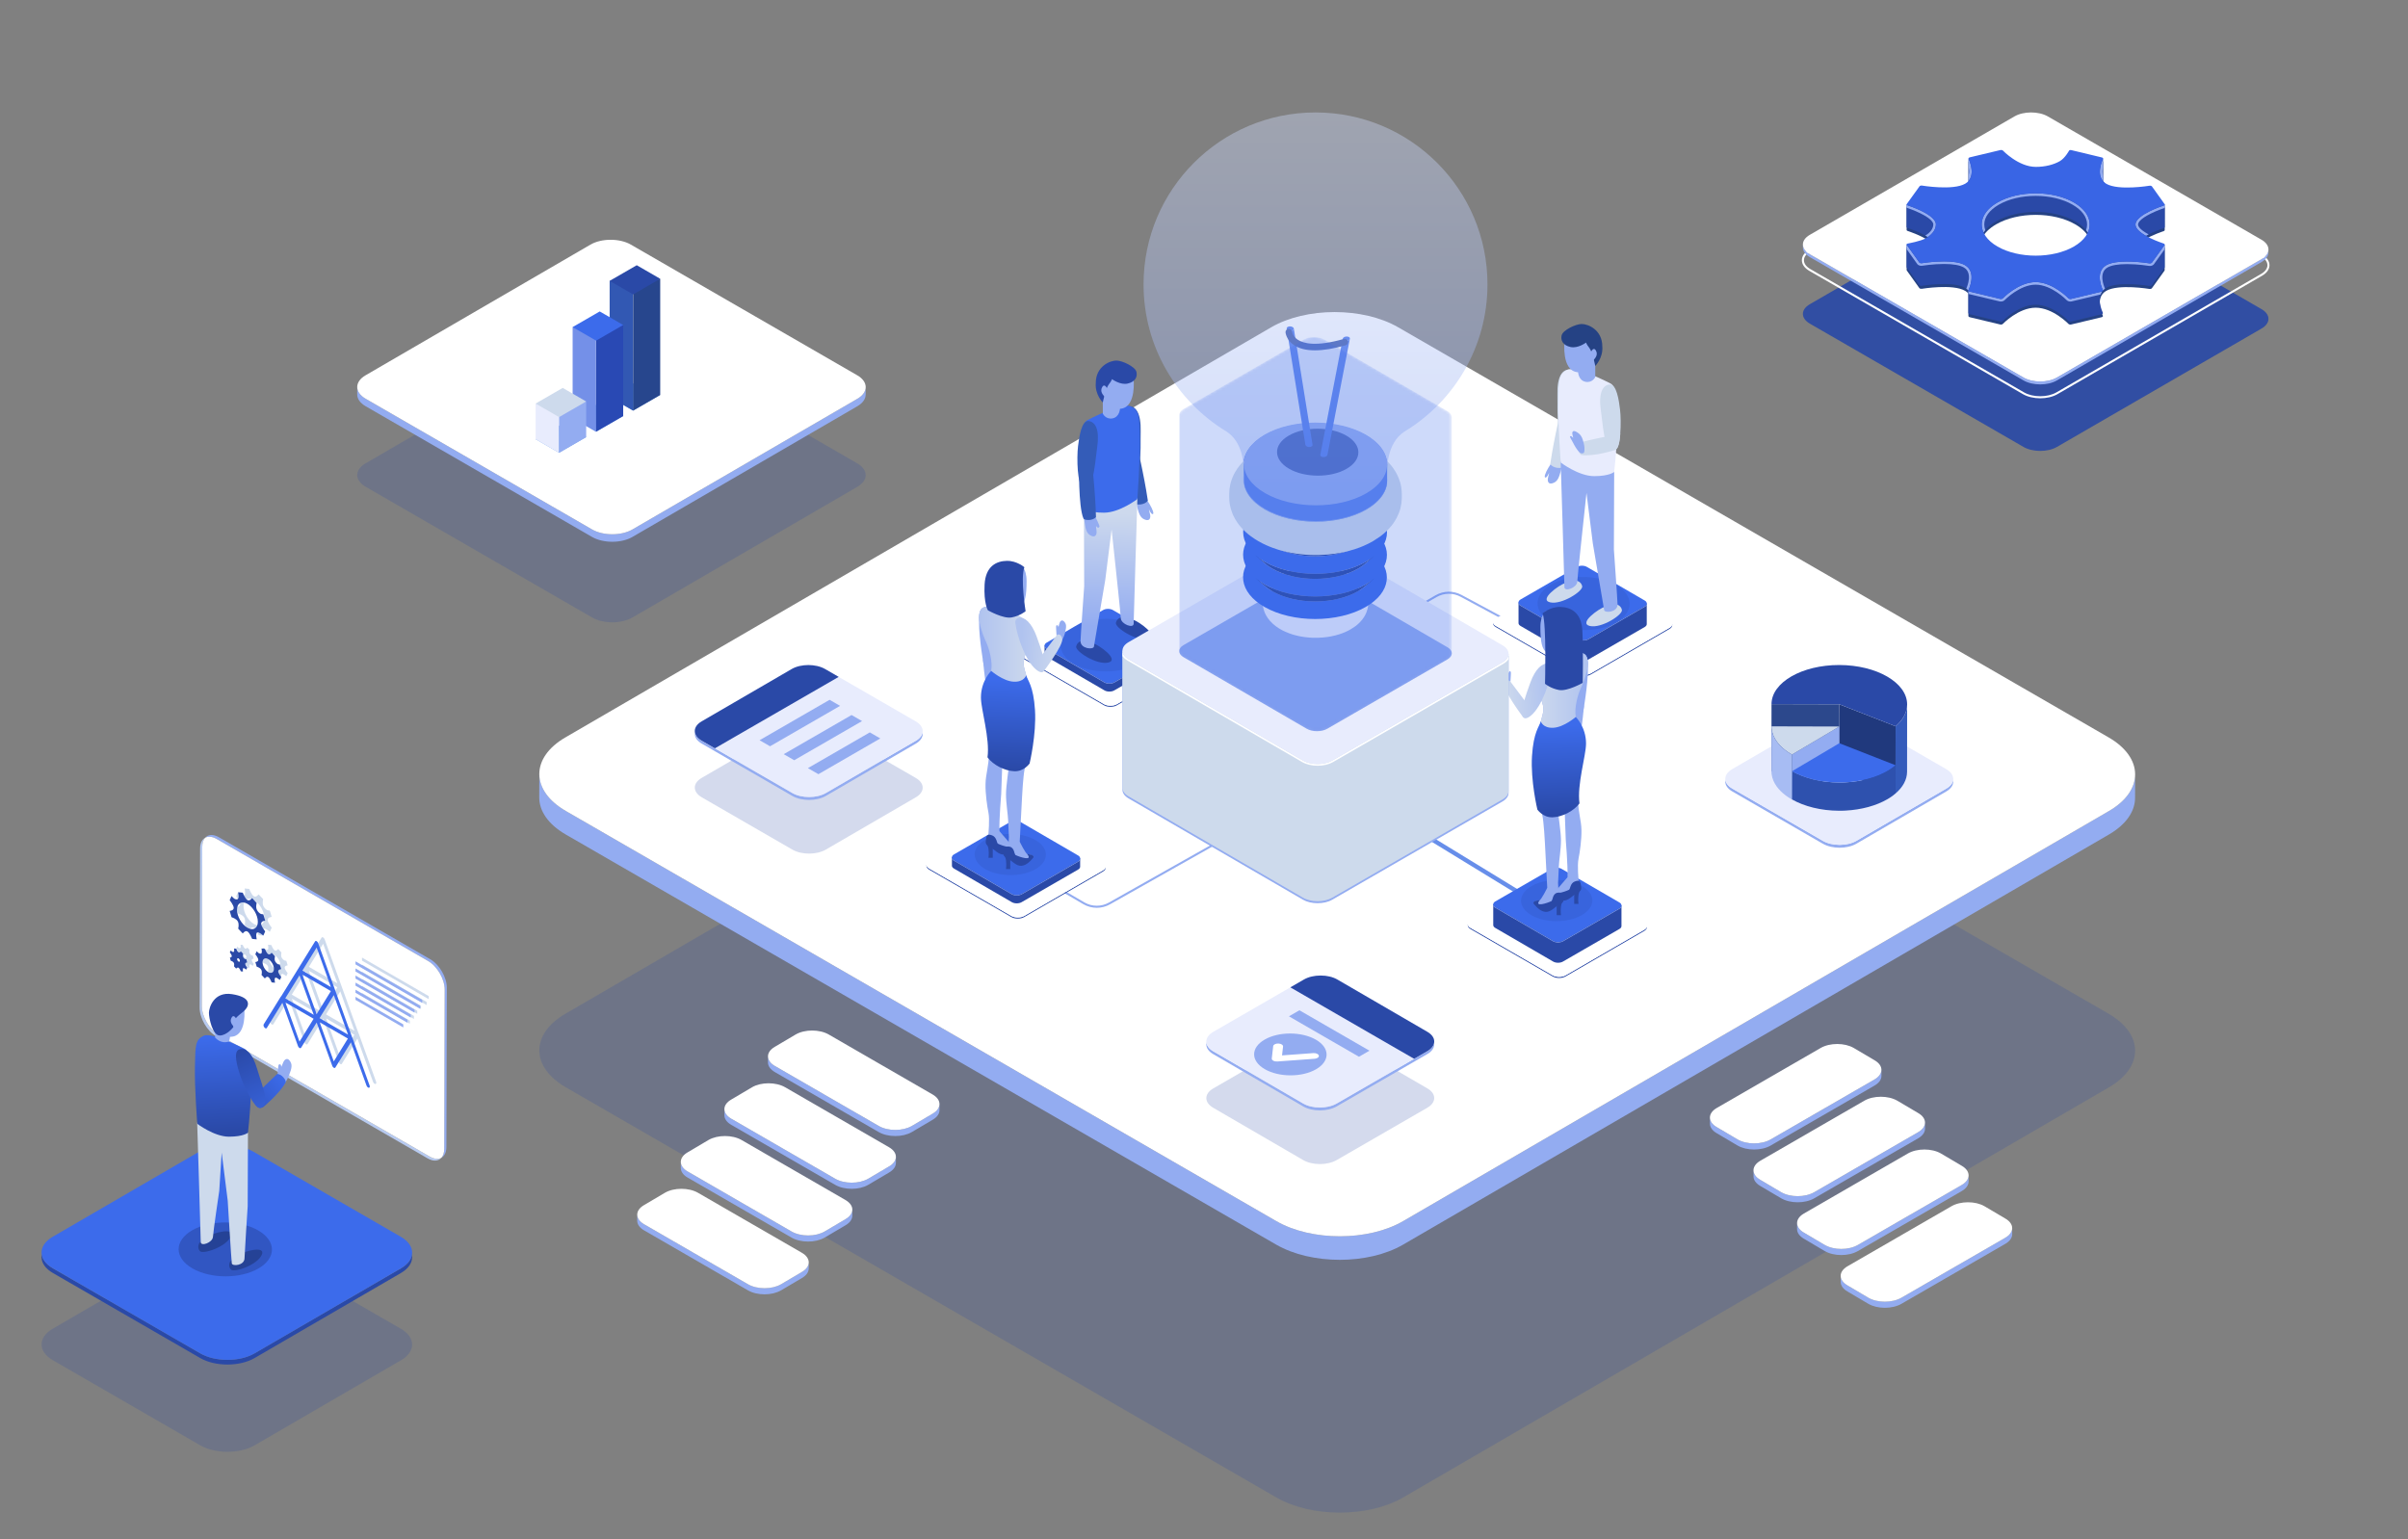<?xml version="1.0" encoding="UTF-8"?>
<!-- Generator: Adobe Illustrator 16.0.0, SVG Export Plug-In . SVG Version: 6.00 Build 0)  -->
<!DOCTYPE svg PUBLIC "-//W3C//DTD SVG 1.1//EN" "http://www.w3.org/Graphics/SVG/1.1/DTD/svg11.dtd">
<svg version="1.1" id="Layer_1" xmlns="http://www.w3.org/2000/svg" xmlns:xlink="http://www.w3.org/1999/xlink" x="0px" y="0px" width="917.392px" height="586.471px" viewBox="0 0 917.392 586.471" enable-background="new 0 0 917.392 586.471" xml:space="preserve">
<rect x="0" y="0" width="917.392" height="586.471" fill="#808080" stroke="none"/>
<g opacity="0.2">
	<path fill="#2848A6" d="M803.337,386.261c13.408,7.741,13.468,20.291,0.155,28.026L534.598,570.551   c-13.312,7.736-34.976,7.743-48.384,0L215.57,414.297c-13.408-7.742-13.479-20.296-0.167-28.034l268.895-156.265   c13.312-7.735,34.985-7.735,48.395,0.006L803.337,386.261z"/>
</g>
<g>
	<g enable-background="new    ">
		<path fill="#93ACF1" d="M803.493,308.995L534.598,465.259c-13.312,7.735-34.976,7.742-48.384,0L215.57,309.004    c-6.749-3.897-10.118-9.015-10.105-14.119l-0.024,8.962c-0.014,5.108,3.355,10.222,10.104,14.119l270.642,156.256    c13.412,7.743,35.074,7.738,48.387,0l268.896-156.263c6.612-3.845,9.927-8.878,9.941-13.917l0.024-8.963    C813.422,300.119,810.109,305.15,803.493,308.995z"/>
		<g>
			<path fill="#FFFFFF" d="M803.337,280.968c13.408,7.743,13.468,20.291,0.155,28.026L534.598,465.259     c-13.312,7.735-34.976,7.742-48.384,0.002L215.57,309.004c-13.408-7.742-13.479-20.296-0.167-28.034l268.895-156.263     c13.312-7.737,34.985-7.737,48.395,0.004L803.337,280.968z"/>
		</g>
	</g>
</g>
<g>
	<g>
		<g enable-background="new    ">
			<path fill="#93ACF1" d="M703.842,489.759l7.957,4.703c3.466,2.014,9.104,2.017,12.594,0l39.574-22.854     c1.757-1.015,2.631-2.347,2.629-3.676l0.007,2.334c0.004,1.327-0.873,2.659-2.631,3.674l-39.573,22.854     c-3.49,2.016-9.129,2.014-12.593,0l-7.957-4.704c-1.724-0.999-2.585-2.309-2.588-3.621l-0.008-2.334     C701.259,487.45,702.12,488.759,703.842,489.759z"/>
			<g>
				<path fill="#FFFFFF" d="M703.881,482.464c-3.489,2.013-3.505,5.279-0.039,7.295l7.957,4.703c3.466,2.014,9.104,2.017,12.594,0      l39.574-22.854c3.489-2.016,3.508-5.283,0.042-7.297l-7.958-4.703c-3.463-2.014-9.105-2.014-12.595,0.002L703.881,482.464z"/>
			</g>
		</g>
	</g>
	<g>
		<g enable-background="new    ">
			<path fill="#93ACF1" d="M687.236,469.656l7.958,4.702c3.465,2.015,9.103,2.016,12.593,0l39.574-22.853     c1.756-1.016,2.634-2.347,2.63-3.676l0.007,2.333c0.003,1.329-0.874,2.661-2.631,3.675l-39.572,22.855     c-3.491,2.013-9.13,2.012-12.594,0l-7.956-4.704c-1.725-1.001-2.586-2.309-2.591-3.622l-0.006-2.333     C684.653,467.344,685.515,468.655,687.236,469.656z"/>
			<g>
				<path fill="#FFFFFF" d="M687.277,462.361c-3.49,2.015-3.507,5.28-0.041,7.295l7.958,4.702c3.465,2.015,9.103,2.016,12.593,0      l39.574-22.853c3.49-2.016,3.509-5.283,0.045-7.296l-7.96-4.704c-3.463-2.014-9.106-2.014-12.596,0.001L687.277,462.361z"/>
			</g>
		</g>
	</g>
	<g>
		<g enable-background="new    ">
			<path fill="#93ACF1" d="M670.631,449.552l7.957,4.702c3.466,2.014,9.103,2.018,12.593,0l39.575-22.854     c1.754-1.015,2.632-2.345,2.629-3.677l0.008,2.336c0.003,1.329-0.875,2.659-2.632,3.673l-39.574,22.855     c-3.489,2.013-9.128,2.012-12.592,0l-7.959-4.704c-1.723-1-2.583-2.31-2.586-3.621l-0.008-2.334     C668.047,447.243,668.908,448.552,670.631,449.552z"/>
			<g>
				<path fill="#FFFFFF" d="M670.67,442.256c-3.489,2.016-3.505,5.283-0.039,7.296l7.957,4.702c3.466,2.014,9.103,2.018,12.593,0      l39.575-22.854c3.489-2.017,3.507-5.283,0.041-7.295l-7.956-4.704c-3.466-2.015-9.106-2.015-12.597,0.001L670.67,442.256z"/>
			</g>
		</g>
	</g>
	<g>
		<g enable-background="new    ">
			<path fill="#93ACF1" d="M654.024,429.447l7.959,4.703c3.464,2.017,9.103,2.018,12.593,0l39.573-22.854     c1.757-1.014,2.634-2.345,2.632-3.674l0.007,2.333c0.002,1.329-0.876,2.661-2.632,3.674l-39.574,22.855     c-3.489,2.015-9.129,2.014-12.593,0l-7.956-4.702c-1.724-1.002-2.584-2.313-2.589-3.623l-0.007-2.335     C651.441,427.138,652.302,428.449,654.024,429.447z"/>
			<g>
				<path fill="#FFFFFF" d="M654.067,422.154c-3.491,2.017-3.508,5.281-0.043,7.293l7.959,4.703c3.464,2.017,9.103,2.018,12.593,0      l39.573-22.854c3.49-2.015,3.511-5.281,0.045-7.295l-7.958-4.702c-3.465-2.017-9.107-2.017-12.597,0.001L654.067,422.154z"/>
			</g>
		</g>
	</g>
</g>
<g>
	<g enable-background="new    ">
		<path fill="#93ACF1" d="M305.522,484.624l-7.957,4.704c-3.463,2.014-9.103,2.016-12.593,0l-39.573-22.854    c-1.757-1.015-2.634-2.344-2.631-3.674l-0.006,2.332c-0.002,1.328,0.873,2.661,2.63,3.675l39.575,22.854    c3.489,2.017,9.127,2.016,12.592,0l7.958-4.701c1.722-1.001,2.584-2.312,2.588-3.623l0.007-2.334    C308.109,482.315,307.246,483.625,305.522,484.624z"/>
		<g>
			<path fill="#FFFFFF" d="M305.482,477.329c3.491,2.018,3.508,5.282,0.041,7.295l-7.957,4.704c-3.463,2.014-9.103,2.016-12.593,0     l-39.573-22.854c-3.49-2.014-3.509-5.281-0.043-7.297l7.958-4.702c3.464-2.014,9.105-2.014,12.596,0.002L305.482,477.329z"/>
		</g>
	</g>
</g>
<g>
	<g enable-background="new    ">
		<path fill="#93ACF1" d="M322.127,464.521l-7.958,4.704c-3.463,2.012-9.102,2.015-12.592,0l-39.573-22.854    c-1.756-1.015-2.634-2.347-2.63-3.676l-0.006,2.332c-0.003,1.329,0.873,2.662,2.63,3.677l39.574,22.854    c3.49,2.015,9.128,2.014,12.593,0l7.958-4.702c1.723-1.002,2.583-2.311,2.587-3.622l0.008-2.334    C324.713,462.212,323.851,463.52,322.127,464.521z"/>
		<g>
			<path fill="#FFFFFF" d="M322.089,457.226c3.49,2.017,3.505,5.283,0.038,7.295l-7.958,4.704c-3.463,2.012-9.102,2.015-12.592,0     l-39.573-22.854c-3.49-2.016-3.509-5.282-0.043-7.297l7.957-4.704c3.465-2.012,9.106-2.012,12.597,0.002L322.089,457.226z"/>
		</g>
	</g>
</g>
<g>
	<g enable-background="new    ">
		<path fill="#93ACF1" d="M338.736,444.417l-7.958,4.704c-3.465,2.014-9.104,2.016-12.593,0l-39.574-22.855    c-1.757-1.015-2.634-2.344-2.63-3.672l-0.006,2.331c-0.004,1.329,0.874,2.661,2.629,3.676l39.574,22.853    c3.49,2.018,9.129,2.017,12.593,0l7.957-4.703c1.723-0.998,2.585-2.31,2.59-3.622l0.006-2.332    C341.319,442.107,340.456,443.417,338.736,444.417z"/>
		<g>
			<path fill="#FFFFFF" d="M338.693,437.125c3.49,2.014,3.506,5.279,0.042,7.292l-7.958,4.704c-3.465,2.014-9.104,2.016-12.593,0     l-39.574-22.855c-3.491-2.014-3.509-5.281-0.044-7.294l7.958-4.706c3.464-2.012,9.106-2.012,12.596,0.005L338.693,437.125z"/>
		</g>
	</g>
</g>
<g>
	<g enable-background="new    ">
		<path fill="#93ACF1" d="M355.34,424.313l-7.959,4.704c-3.464,2.014-9.103,2.015-12.592,0l-39.574-22.855    c-1.756-1.014-2.633-2.345-2.631-3.672l-0.006,2.332c-0.003,1.328,0.874,2.658,2.63,3.674l39.574,22.854    c3.491,2.017,9.128,2.015,12.592,0l7.958-4.702c1.723-0.999,2.585-2.311,2.589-3.622l0.005-2.334    C357.924,422.002,357.062,423.313,355.34,424.313z"/>
		<g>
			<path fill="#FFFFFF" d="M355.299,417.019c3.489,2.016,3.506,5.281,0.041,7.294l-7.959,4.704c-3.464,2.014-9.103,2.015-12.592,0     l-39.574-22.855c-3.489-2.014-3.508-5.282-0.043-7.295l7.958-4.703c3.466-2.014,9.106-2.014,12.596,0.001L355.299,417.019z"/>
		</g>
	</g>
</g>
<g>
	<g>
		<path fill="#93ACF1" d="M417.857,345.891c-1.778,0-3.554-0.459-5.136-1.384l-23.988-14.012l0.396-0.681l23.989,14.014    c2.888,1.688,6.488,1.706,9.392,0.048l84.542-47.713c2.958-1.687,4.729-4.727,4.736-8.134c0.011-3.405-1.745-6.455-4.697-8.158    l-10.757-6.375c-3.188-1.839-5.091-5.139-5.086-8.822c0.005-3.685,1.914-6.978,5.107-8.814l50.554-29.046    c3.073-1.765,6.771-1.818,9.893-0.14l15.717,8.45l-0.373,0.692l-15.718-8.45c-2.879-1.548-6.292-1.5-9.127,0.128l-50.553,29.047    c-2.949,1.692-4.712,4.734-4.714,8.132c-0.006,3.4,1.751,6.445,4.696,8.144l10.76,6.376c3.191,1.842,5.093,5.148,5.084,8.838    c-0.009,3.691-1.928,6.987-5.135,8.814l-84.543,47.715C421.34,345.449,419.598,345.891,417.857,345.891z"/>
	</g>
	<g>
		<g>
			<g enable-background="new    ">
				<path fill="#2A49A7" d="M420.21,331.633L390.204,349c-1.345,0.781-3.55,0.781-4.902,0l-31.322-18.077      c-0.681-0.394-1.022-0.913-1.02-1.431l-0.002,0.424c-0.001,0.519,0.339,1.038,1.021,1.43l31.322,18.077      c1.353,0.78,3.558,0.78,4.901,0l30.009-17.364c0.665-0.389,1.002-0.899,1.003-1.41v-0.424      C421.212,330.737,420.878,331.246,420.21,331.633z"/>
				<g>
					<path fill="#FFFFFF" d="M420.193,328.793c1.353,0.78,1.361,2.061,0.018,2.84L390.204,349c-1.345,0.781-3.55,0.781-4.902,0       l-31.322-18.077c-1.354-0.783-1.36-2.061-0.017-2.84l30.006-17.367c1.346-0.781,3.553-0.781,4.904,0L420.193,328.793z"/>
				</g>
			</g>
		</g>
		<g>
			<path fill="#2A49A7" d="M411.511,327.038v3.208c0.001,0.393-0.253,0.783-0.768,1.078l-21.546,12.436     c-1.021,0.589-2.688,0.586-3.706-0.009l-22.069-12.82c-0.484-0.284-0.738-0.651-0.758-1.022c-0.004,0-0.004-3.275-0.004-3.275     L411.511,327.038z"/>
			<g>
				<path fill="#93ACF1" d="M410.851,328.297l-21.543,12.437c-0.525,0.3-1.22,0.468-1.954,0.468c-0.746,0-1.444-0.171-1.974-0.479      l-22.068-12.824c-0.284-0.165-0.504-0.362-0.651-0.581v-0.685c0,0.393,0.253,0.781,0.762,1.079l22.069,12.823      c0.51,0.298,1.187,0.447,1.862,0.447c0.668,0,1.335-0.146,1.844-0.438l21.546-12.437c0.51-0.293,0.766-0.683,0.768-1.071v0.677      C411.363,327.933,411.141,328.131,410.851,328.297z"/>
			</g>
			<path fill="#3C6BEB" d="M385.492,340.536c1.018,0.594,2.685,0.597,3.706,0.01l21.546-12.437c1.021-0.589,1.022-1.558,0.005-2.15     l-22.067-12.825c-1.018-0.594-2.687-0.596-3.708-0.007l-21.545,12.434c-1.022,0.591-1.024,1.558-0.006,2.152L385.492,340.536z"/>
		</g>
	</g>
	<g>
		<g>
			<g enable-background="new    ">
				<path fill="#2A49A7" d="M636.075,239.202l-30.009,17.368c-1.342,0.779-3.549,0.779-4.901,0l-31.323-18.078      c-0.681-0.393-1.018-0.912-1.018-1.429v0.422c-0.003,0.52,0.337,1.038,1.018,1.431l31.323,18.078      c1.351,0.782,3.557,0.782,4.901,0l30.007-17.366c0.669-0.387,1.002-0.898,1.003-1.41l0.001-0.424      C637.076,238.305,636.742,238.816,636.075,239.202z"/>
				<g>
					<path fill="#FFFFFF" d="M636.059,236.364c1.351,0.78,1.358,2.058,0.016,2.841l-30.009,17.365c-1.342,0.779-3.549,0.779-4.901,0       l-31.323-18.078c-1.352-0.781-1.359-2.058-0.016-2.841l30.008-17.365c1.343-0.781,3.55-0.781,4.902,0L636.059,236.364z"/>
				</g>
			</g>
		</g>
		<g>
			<path fill="#2A49A7" d="M627.375,229.895v7.921c0,0.392-0.255,0.782-0.769,1.08l-21.545,12.434     c-1.02,0.589-2.69,0.586-3.708-0.008l-22.067-12.824c-0.486-0.283-0.737-0.65-0.76-1.021c-0.001-0.001-0.001-7.987-0.001-7.987     L627.375,229.895z"/>
			<g>
				<path fill="#93ACF1" d="M626.717,231.153l-21.546,12.434c-0.524,0.303-1.218,0.47-1.953,0.47c-0.746,0-1.447-0.17-1.973-0.478      l-22.068-12.822c-0.287-0.167-0.506-0.365-0.651-0.582v-0.684c-0.002,0.39,0.252,0.78,0.761,1.076l22.067,12.823      c0.513,0.298,1.187,0.448,1.864,0.448c0.667,0,1.335-0.147,1.844-0.44l21.545-12.435c0.51-0.293,0.766-0.68,0.769-1.07v0.674      C627.228,230.788,627.005,230.987,626.717,231.153z"/>
			</g>
			<path fill="#3C6BEB" d="M601.354,243.392c1.018,0.594,2.688,0.598,3.708,0.008l21.545-12.435c1.021-0.589,1.026-1.557,0.005-2.15     l-22.067-12.823c-1.019-0.593-2.686-0.597-3.706-0.007l-21.547,12.435c-1.021,0.589-1.022,1.557-0.005,2.15L601.354,243.392z"/>
		</g>
	</g>
</g>
<g>
	<g>
		<path fill="#CDDAEC" d="M600.634,150.779c0.002-3.455-0.137-9.888-2.786-9.955c-2.648-0.066-4.687,2.662-4.51,9.58    c0.097,3.755-0.187,9.091,0.485,12.157c0.565,2.582,1.993,3.225,3.031,3.264C599.123,165.909,600.629,155.366,600.634,150.779z"/>
		<path fill="#93ACF1" d="M595.066,174.237c0,0,0.451,1.771-0.378,5c-0.827,3.229-1.504,4.353-3.214,4.896    c-1.71,0.542-2.049-0.954-1.666-2.286c0.378-1.333,0.358-1.677,0.358-1.677s-0.752,1.832-1.396,1.794    c-0.646-0.037-0.021-1.81,1.134-3.75c1.155-1.941,1.882-2.935,1.882-2.935L595.066,174.237z"/>
		<path fill="#CDDAEC" d="M599.442,157.419c0,0-1.61,16.133-4.163,20.507c-0.413,0.705-3.73,0.499-4.671-1.134    c0.097-0.812,0.902-5.902,2.124-11.829c1.223-5.926,1.902-8.944,1.902-8.944S599.295,153.729,599.442,157.419z"/>
	</g>
	<path opacity="0.2" fill="#2848A6" d="M615.744,237.139c-6.821,3.929-17.921,3.896-24.795-0.071   c-6.87-3.968-6.914-10.369-0.092-14.296c6.82-3.928,17.921-3.896,24.793,0.072C622.523,226.811,622.565,233.211,615.744,237.139z"/>
	<g>
		<path fill="#CDDAEC" d="M615.587,230.214c0,0,1.918,0.281,2.326,2.151c0.404,1.873-7.831,7.176-12.229,6.146    c-4.399-1.03,3.336-6.564,5.771-7.362C613.89,230.352,615.587,230.214,615.587,230.214z"/>
		<path fill="#CDDAEC" d="M600.453,221.204c0,0,1.922,0.281,2.326,2.152c0.406,1.873-7.828,7.175-12.229,6.146    c-4.399-1.029,3.336-6.563,5.773-7.362C598.755,221.341,600.453,221.204,600.453,221.204z"/>
		<path fill="#93ACF1" d="M614.966,179.816l-0.111,29.553c0,0,1.396,19.686,1.396,20.983c0,2.977-4.925,3.343-5.108,2.088    c-0.183-1.258-4.309-25.349-4.309-25.349l-2.421-19.261l-1.621,15.124c0,0-1.752,16.352-1.883,18.676    c-0.131,2.325-4.901,4.035-4.901,2.072c0-1.961-1.438-48.018-1.438-48.018L614.966,179.816z"/>
		<path fill="#E8ECFD" d="M613.599,146.131c0,0-13.152-6.903-16.494-5.219c-3.34,1.686-3.245,3.851-3.435,12.333    c-0.188,8.479,0.942,22.99,0.942,22.99s6.785,5.183,12.721,5.183c5.937,0,7.633-1.602,7.633-1.602    S618.626,148.533,613.599,146.131z"/>
		<path fill="#CDDAEC" d="M617.196,156.039c-0.41-3.43-1.318-9.798-3.959-9.548c-2.636,0.251-4.332,3.203-3.328,10.051    c0.545,3.718,0.906,9.048,1.939,12.012c0.873,2.495,2.366,2.963,3.401,2.876C617.51,171.241,617.739,160.595,617.196,156.039z"/>
		<path fill="#CDDAEC" d="M615.338,171.439c0,0-7.812,2.6-12.833,1.935c-0.81-0.108-1.9-3.247-0.759-4.747    c0.785-0.223,5.792-1.448,11.729-2.61c2.004-0.216,3.812-0.801,3.812-0.801S617.125,170.935,615.338,171.439z"/>
		<path fill="#93ACF1" d="M607.756,137.414v6.267c0,0-1.083,2.308-3.72,1.791c-2.639-0.519-3.111-3.627-2.734-5.276    C601.68,138.546,607.756,137.414,607.756,137.414z"/>
		<path fill="#93ACF1" d="M596.027,130.517c0,0-1.069,10.239,4.586,11.244c5.653,1.005,8.416-3.706,8.605-8.794    C609.784,126.496,597.848,120.34,596.027,130.517z"/>
		<path fill="#254284" d="M607.756,139.443c0,0-0.992-5.251-2.237-6.854c-1.249-1.602-1.249-2.073-1.249-2.073    s-3.109,2.355-5.982,1.696c-2.874-0.659-3.802-2.543-3.331-4.474c0.47-1.933,5.343-4.29,7.635-4.29    c2.291,0,7.853,2.073,7.853,8.623C610.773,136.453,607.756,139.443,607.756,139.443z"/>
		<path fill="#93ACF1" d="M605.952,134.474c0,0,1.001-2.612,2.01-0.97c1.008,1.643-0.222,3.043-1.004,3.828    C606.171,138.117,604.82,136.296,605.952,134.474z"/>
		<path fill="#93ACF1" d="M603.457,172.479c0,0,0.512-1.037-0.063-3.48c-0.575-2.444-1.132-3.426-2.66-4.362    c-1.529-0.937-1.924-0.045-1.652,0.976c0.275,1.022,0.237,1.246,0.237,1.246s-0.57-0.804-0.97-0.671    c-0.399,0.131-0.325,0.206,0.621,1.896c0.947,1.69,0.903,1.89,2.191,3.637C602.449,173.468,603.457,172.479,603.457,172.479z"/>
	</g>
</g>
<g>
	<g>
		<g enable-background="new    ">
			<path fill="#2A49A7" d="M455.514,250.942l-30.009,17.366c-1.344,0.781-3.551,0.781-4.902,0l-31.323-18.078     c-0.681-0.394-1.019-0.911-1.018-1.429l-0.001,0.423c-0.002,0.52,0.338,1.037,1.019,1.43l31.322,18.079     c1.352,0.78,3.56,0.78,4.903,0l30.007-17.368c0.666-0.388,1-0.898,1.001-1.41l0.001-0.423     C456.513,250.043,456.18,250.556,455.514,250.942z"/>
			<g>
				<path fill="#FFFFFF" d="M455.497,248.104c1.352,0.781,1.36,2.059,0.018,2.839l-30.009,17.366c-1.344,0.781-3.551,0.781-4.902,0      l-31.323-18.078c-1.353-0.781-1.36-2.058-0.016-2.84l30.006-17.365c1.344-0.781,3.551-0.781,4.903,0L455.497,248.104z"/>
			</g>
		</g>
	</g>
	<g>
		<path fill="#2A49A7" d="M446.812,246.347v3.209c0,0.391-0.253,0.781-0.767,1.078l-21.544,12.435    c-1.021,0.588-2.69,0.586-3.709-0.009l-22.069-12.822c-0.482-0.282-0.736-0.649-0.758-1.021c-0.002-0.001-0.002-3.276-0.002-3.276    L446.812,246.347z"/>
		<g>
			<path fill="#93ACF1" d="M446.155,247.605l-21.546,12.434c-0.523,0.304-1.219,0.47-1.953,0.47c-0.744,0-1.446-0.17-1.973-0.476     l-22.068-12.823c-0.286-0.168-0.506-0.364-0.651-0.582v-0.685c-0.002,0.39,0.253,0.78,0.76,1.077l22.069,12.822     c0.511,0.299,1.186,0.448,1.863,0.448c0.668,0,1.336-0.146,1.846-0.441l21.544-12.434c0.511-0.294,0.765-0.681,0.767-1.07v0.674     C446.666,247.24,446.443,247.439,446.155,247.605z"/>
		</g>
		<path fill="#3C6BEB" d="M420.792,259.843c1.019,0.595,2.688,0.599,3.709,0.007l21.544-12.434c1.021-0.589,1.023-1.557,0.005-2.152    l-22.067-12.822c-1.019-0.593-2.688-0.599-3.706-0.008l-21.548,12.436c-1.021,0.588-1.023,1.557-0.006,2.15L420.792,259.843z"/>
	</g>
</g>
<g>
	
		<rect x="541.899" y="332.457" transform="matrix(0.853 0.522 -0.522 0.853 257.56 -247.157)" fill="#678EEA" width="50.58" height="1.651"/>
</g>
<g>
	<g>
		<g enable-background="new    ">
			<path fill="#2A49A7" d="M626.442,354.262l-30.007,17.364c-1.344,0.782-3.552,0.782-4.904,0l-31.32-18.077     c-0.682-0.393-1.021-0.91-1.021-1.429l-0.001,0.425c-0.001,0.517,0.338,1.036,1.02,1.429l31.321,18.078     c1.354,0.779,3.56,0.779,4.904,0l30.007-17.365c0.666-0.39,1.001-0.9,1.004-1.411l0.001-0.425     C627.445,353.363,627.108,353.874,626.442,354.262z"/>
			<g>
				<path fill="#FFFFFF" d="M626.425,351.423c1.353,0.778,1.36,2.059,0.017,2.839l-30.007,17.364c-1.344,0.782-3.552,0.782-4.904,0      l-31.32-18.077c-1.354-0.78-1.36-2.058-0.017-2.838l30.007-17.366c1.343-0.781,3.549-0.781,4.902,0L626.425,351.423z"/>
			</g>
		</g>
	</g>
	<g>
		<path fill="#2A49A7" d="M617.743,344.953v7.922c0.001,0.392-0.256,0.781-0.769,1.077l-21.545,12.436    c-1.021,0.589-2.689,0.585-3.709-0.009l-22.065-12.823c-0.486-0.282-0.739-0.649-0.763-1.021    c-0.001-0.002-0.001-7.987-0.001-7.987L617.743,344.953z"/>
		<g>
			<path fill="#93ACF1" d="M617.083,346.213l-21.546,12.435c-0.523,0.301-1.218,0.468-1.954,0.468c-0.743,0-1.442-0.17-1.973-0.479     l-22.067-12.82c-0.284-0.167-0.507-0.366-0.652-0.583v-0.683c-0.001,0.39,0.253,0.778,0.764,1.076l22.065,12.824     c0.513,0.297,1.189,0.446,1.863,0.446c0.669,0,1.338-0.147,1.846-0.438l21.545-12.436c0.511-0.296,0.765-0.683,0.769-1.071v0.676     C617.593,345.848,617.373,346.044,617.083,346.213z"/>
		</g>
		<path fill="#3C6BEB" d="M591.72,358.452c1.02,0.593,2.688,0.595,3.709,0.008l21.545-12.436c1.023-0.59,1.024-1.559,0.007-2.151    l-22.069-12.823c-1.019-0.595-2.686-0.598-3.707-0.007l-21.547,12.434c-1.021,0.589-1.021,1.557-0.003,2.151L591.72,358.452z"/>
	</g>
</g>
<g>
	<g>
		<path fill="#345CB8" d="M427.274,164.711c-0.004-3.455,0.135-9.888,2.784-9.954c2.649-0.067,4.686,2.661,4.511,9.578    c-0.096,3.756,0.185,9.091-0.487,12.157c-0.565,2.582-1.993,3.225-3.03,3.264C428.784,179.841,427.28,169.299,427.274,164.711z"/>
		<path fill="#93ACF1" d="M432.841,188.168c0,0-0.454,1.772,0.376,5.002c0.827,3.229,1.507,4.353,3.213,4.895    c1.71,0.543,2.052-0.953,1.671-2.285c-0.383-1.333-0.361-1.678-0.361-1.678s0.751,1.832,1.396,1.794    c0.646-0.037,0.022-1.81-1.134-3.75c-1.156-1.941-1.879-2.936-1.879-2.936L432.841,188.168z"/>
		<path fill="#345CB8" d="M428.464,171.351c0,0,1.609,16.133,4.163,20.506c0.413,0.705,3.729,0.498,4.672-1.134    c-0.1-0.811-0.902-5.901-2.126-11.829c-1.22-5.925-1.901-8.944-1.901-8.944S428.61,167.661,428.464,171.351z"/>
	</g>
	<path opacity="0.2" fill="#2848A6" d="M409.161,252.934c6.766,3.889,17.783,3.845,24.606-0.095   c6.827-3.94,6.873-10.285,0.106-14.173c-6.765-3.888-17.781-3.845-24.606,0.095C402.444,242.701,402.395,249.046,409.161,252.934z"/>
	<g>
		<path fill="#2A49A7" d="M412.319,244.146c0,0-1.919,0.283-2.325,2.153c-0.406,1.872,7.829,7.174,12.229,6.145    c4.396-1.029-3.339-6.563-5.771-7.361C414.015,244.284,412.319,244.146,412.319,244.146z"/>
		<path fill="#2A49A7" d="M427.453,235.135c0,0-1.92,0.283-2.324,2.153c-0.407,1.873,7.829,7.175,12.229,6.146    c4.396-1.031-3.339-6.564-5.771-7.362C429.149,235.274,427.453,235.135,427.453,235.135z"/>
		<linearGradient id="SVGID_1_" gradientUnits="userSpaceOnUse" x1="423.095" y1="195.454" x2="421.655" y2="238.652">
			<stop offset="0" style="stop-color:#CDD9ED"/>
			<stop offset="1" style="stop-color:#93ACF1"/>
		</linearGradient>
		<path fill="url(#SVGID_1_)" d="M412.941,193.749l0.11,29.553c0,0-1.397,19.688-1.397,20.983c0,2.978,4.927,3.343,5.109,2.085    c0.185-1.257,4.308-25.347,4.308-25.347l2.422-19.262l1.62,15.124c0,0,1.754,16.353,1.886,18.676    c0.132,2.326,4.899,4.037,4.899,2.075c0-1.963,1.437-48.02,1.437-48.02L412.941,193.749z"/>
		<path fill="#3C6BEB" d="M414.308,160.062c0,0,13.153-6.9,16.493-5.217c3.341,1.684,3.246,3.852,3.433,12.331    c0.189,8.481-0.941,22.992-0.941,22.992s-6.782,5.182-12.719,5.182c-5.938,0-7.633-1.602-7.633-1.602    S409.281,162.465,414.308,160.062z"/>
		<path fill="#345CB8" d="M410.711,169.972c0.411-3.43,1.318-9.8,3.957-9.548s4.333,3.204,3.328,10.05    c-0.545,3.718-0.905,9.047-1.94,12.012c-0.869,2.495-2.364,2.962-3.397,2.876C410.396,185.173,410.166,174.527,410.711,169.972z"/>
		<path fill="#93ACF1" d="M413.425,193.929c0,0-0.66,1.704-0.227,5.011c0.437,3.305,0.974,4.5,2.605,5.245s2.148-0.702,1.931-2.069    c-0.219-1.369-0.156-1.709-0.156-1.709s0.566,0.934,1.025,0.583c0.459-0.349,0.384-0.427-0.53-2.494    c-0.914-2.065-1.516-3.139-1.516-3.139L413.425,193.929z"/>
		<path fill="#345CB8" d="M411.098,176.707c0,0-0.338,16.209,1.672,20.858c0.326,0.749,3.644,0.941,4.776-0.566    c0-0.816-0.188-5.967-0.693-11.998c-0.501-6.031-0.815-9.108-0.815-9.108S411.683,173.062,411.098,176.707z"/>
		<path fill="#93ACF1" d="M420.148,151.347v6.266c0,0,1.084,2.309,3.723,1.792c2.64-0.519,3.11-3.628,2.731-5.278    C426.227,152.478,420.148,151.347,420.148,151.347z"/>
		<path fill="#93ACF1" d="M431.88,144.449c0,0,1.067,10.239-4.585,11.244c-5.654,1.004-8.418-3.707-8.607-8.795    C418.124,140.429,430.058,134.272,431.88,144.449z"/>
		<path fill="#2A49A7" d="M420.148,153.375c0,0,0.993-5.251,2.24-6.854c1.247-1.601,1.247-2.073,1.247-2.073s3.11,2.356,5.983,1.696    c2.875-0.659,3.803-2.543,3.331-4.475c-0.472-1.933-5.344-4.289-7.637-4.289c-2.291,0-7.85,2.074-7.85,8.622    C417.134,150.386,420.148,153.375,420.148,153.375z"/>
		<path fill="#93ACF1" d="M421.955,148.406c0,0-1.001-2.611-2.008-0.969c-1.012,1.642,0.218,3.043,1.004,3.828    C421.735,152.05,423.085,150.228,421.955,148.406z"/>
	</g>
</g>
<g>
	<path opacity="0.2" fill="#2848A6" d="M583.438,348.712c5.284,3.05,13.88,3.036,19.198-0.035c5.316-3.069,5.342-8.032,0.058-11.083   s-13.876-3.036-19.195,0.036C578.18,340.698,578.153,345.661,583.438,348.712z"/>
	<path fill="#93ACF1" d="M589.217,232.651c0,0-2.363,1.178-2.363,6.325c0,5.147,0.515,8.873,2.646,9.621   C591.634,249.346,589.217,232.651,589.217,232.651z"/>
	<path fill="#93ACF1" d="M597.196,334.245c0.125-4.824-0.673-14.151-0.673-14.151l-0.368-10.001l-1.471-19.857   c0,0-0.053,0.448-0.142,1.203c-0.063-0.673-0.151-1.347-0.263-2.015c-0.336-2.021-0.923-3.981-1.686-5.88h11.328   c0.053,1.607-0.14,3.102-0.632,4.265c-1.614,3.823-2.062,12.724-2.062,17.137c0,4.411,1.194,7.549,1.271,11.299   c0.071,3.752-0.608,8.408-1.123,10.982c-0.515,2.575-0.012,7.726,0.111,9.231c0.12,1.505-13.054,8.348-8.079,2.182   C593.622,338.375,597.196,334.245,597.196,334.245z"/>
	<g>
		<path fill="#2A49A7" d="M593.333,338.639c0,0-3.357,0.241-2.229,1.565c1.129,1.323,2.528,2.793,4.438,2.941    c1.912,0.147,3.666-1.987,5.033-2.723c1.365-0.734,2.026-1.322,1.807-2.425c-0.222-1.104,0.042-3.123-2.427-2.134    c-1.82,0.73-1.667,2.895-2.206,3.164C596.215,339.794,590.873,341.552,593.333,338.639z"/>
		<path fill="#2A49A7" d="M602.253,339.084c0,0-0.655,0.312-0.889,2.001c-0.232,1.692,0,3.311,0,3.311h-1.629v-4.926    L602.253,339.084z"/>
	</g>
	<path fill="#93ACF1" d="M586.447,343.04c0.662,0.073,3.017-4.78,3.017-4.78l-0.882-16.988c0,0-0.416-8.359-1.031-10.812   c-6.545-21.18-0.146-35.595,0.367-39.197c0.518-3.606-1.838-5.885-2.424-9.782c-0.591-3.898,3.088-8.458,3.088-8.458   s8.016-5.149,13.604-4.339c5.591,0.808,1.177,11.179,0.074,13.532c-1.103,2.353-2.574,7.5-1.911,10.957   c2.868,3.457,4.486,10.812,2.871,14.635c-1.087,2.573-1.646,7.439-1.894,11.693h-5.354v0.735h-0.622l-0.739-10.002   c0,0-1.163,15.764-1.09,18.045c0.073,2.279,1.176,8.49,1.176,11.948c0,3.455-0.749,7.661-0.819,9.939   c-0.076,2.281-0.296,6.326-0.296,6.326l0.325,5.883c0,0-2.165-0.441-2.312,0.148c-0.147,0.588-1.69,3.529-1.69,3.529h-2.574   c0,0-1.911-2.133-2.707-2.206C583.828,343.774,585.785,342.966,586.447,343.04z"/>
	<path fill="#93ACF1" d="M604.613,250.936c0,0-0.171-2.186-2.189-1.763c-2.019,0.423-3.714,3.329-3.688,8.912   c0.025,5.585,0.417,11,0.675,11.427c0.259,0.427,3.172,5.672,3.99,0.313C604.221,264.466,605.605,255.222,604.613,250.936z"/>
	<path fill="#CDDAEC" d="M601.067,281.367c0,0,0.313,1.207-0.25,3.409c-0.562,2.204-1.021,2.97-2.185,3.342   c-1.166,0.371-1.399-0.648-1.141-1.556c0.26-0.908,0.242-1.145,0.242-1.145s-0.459,0.586-0.741,0.312   c-0.281-0.272-0.223-0.32,0.563-1.646c0.784-1.324,1.277-2,1.277-2L601.067,281.367z"/>
	<path fill="#93ACF1" d="M598.999,270.085l-0.9,13.477c0,0,0.535,1.565,2.47,0.132c1.934-1.434,2.861-14.779,2.861-14.779   S599.929,265.021,598.999,270.085z"/>
	
		<linearGradient id="SVGID_2_" gradientUnits="userSpaceOnUse" x1="669.697" y1="264.305" x2="689.224" y2="264.305" gradientTransform="matrix(1 0 0 1 -84.268 0)">
		<stop offset="0" style="stop-color:#CDD9ED"/>
		<stop offset="1" style="stop-color:#B0C3EF"/>
	</linearGradient>
	<path fill="url(#SVGID_2_)" d="M602.185,248.684c-5.588-0.81-13.604,4.339-13.604,4.339s-3.679,4.559-3.088,8.458   c0.586,3.896,2.941,6.176,2.424,9.782c-0.197,1.388-1.268,4.381-2.138,8.75h17.612c-0.583-2.631-1.67-5.185-3.044-6.84   c-0.663-3.457,0.809-8.604,1.911-10.957C603.362,259.863,607.776,249.492,602.185,248.684z"/>
	
		<linearGradient id="SVGID_3_" gradientUnits="userSpaceOnUse" x1="677.75" y1="276.414" x2="679.06" y2="310.711" gradientTransform="matrix(1 0 0 1 -84.268 0)">
		<stop offset="0" style="stop-color:#3C6BEB"/>
		<stop offset="1" style="stop-color:#2A49A7"/>
	</linearGradient>
	<path fill="url(#SVGID_3_)" d="M587.008,274.864c0,0,0.762,2.647,4.808,2.429c4.045-0.221,8.532-4.12,8.532-4.12   s3.91,3.824,3.896,10.151c-0.007,4.595-3.5,15.708-2.499,22.797c-2.206,2.942-6.545,5.147-10.223,5.295   c-3.677,0.147-5.812-2.941-5.812-2.941s-2.646-11.031-2.057-20.37C584.241,278.763,586.478,276.797,587.008,274.864z"/>
	<g>
		<path fill="#2A49A7" d="M586.665,342.944c0,0-3.358,0.242-2.228,1.565c1.127,1.324,2.526,2.796,4.438,2.941    c1.911,0.146,3.666-1.984,5.032-2.72c1.367-0.736,2.03-1.324,1.809-2.428c-0.222-1.102-0.516-2.574-2.429-2.132    c-1.91,0.439-1.666,2.891-2.206,3.162C589.545,344.1,584.205,345.857,586.665,342.944z"/>
		<path fill="#2A49A7" d="M595.583,343.39c0,0-0.655,0.312-0.887,2.001c-0.232,1.693,0,3.312,0,3.312h-1.632v-4.929L595.583,343.39z    "/>
	</g>
	<g>
		<g>
			
				<linearGradient id="SVGID_4_" gradientUnits="userSpaceOnUse" x1="657.695" y1="264.122" x2="673.157" y2="263.042" gradientTransform="matrix(1 0 0 1 -84.268 0)">
				<stop offset="0" style="stop-color:#CDD9ED"/>
				<stop offset="1" style="stop-color:#B0C3EF"/>
			</linearGradient>
			<path fill="url(#SVGID_4_)" d="M591.07,255.354c0,0,0.609-2.105-1.431-2.42c-2.037-0.313-4.647,1.811-6.584,7.048     c-1.938,5.237-3.476,10.444-3.382,10.935c0.091,0.492-0.007,4.733,3.626,1.695C587.457,269.133,590.494,259.712,591.07,255.354z"/>
			<path fill="#93ACF1" d="M573.665,261.878c0,0-0.895-0.969-1.476-3.301s-0.535-3.276,0.363-4.206     c0.899-0.931,1.628-0.099,1.841,0.877c0.214,0.974,0.347,1.188,0.347,1.188s0.134-0.777,0.536-0.663     c0.399,0.112,0.368,0.186,0.299,1.813c-0.067,1.627-0.185,2.506-0.185,2.506L573.665,261.878z"/>
			
				<linearGradient id="SVGID_5_" gradientUnits="userSpaceOnUse" x1="657.862" y1="266.541" x2="673.325" y2="265.461" gradientTransform="matrix(1 0 0 1 -84.268 0)">
				<stop offset="0" style="stop-color:#CDD9ED"/>
				<stop offset="1" style="stop-color:#B0C3EF"/>
			</linearGradient>
			<path fill="url(#SVGID_5_)" d="M583.34,270.251l-8.102-10.81c0,0-1.427-0.836-1.958,1.511     c-0.533,2.348,6.984,12.296,6.984,12.296S583.987,271.75,583.34,270.251z"/>
		</g>
	</g>
	<path fill="#2A49A7" d="M587.699,233.68c0,0,2.868-2.5,6.69-2.426c3.826,0.074,8.092,1.912,8.458,9.045   c0.369,7.133,0.141,19.874,0.141,19.874s-5.809,3.327-9.045,2.729c-3.237-0.597-5.327-2.366-5.327-2.366   S589.243,237.947,587.699,233.68z"/>
</g>
<g>
	<path opacity="0.2" fill="#2848A6" d="M394.518,331.158c-5.285,3.051-13.879,3.033-19.195-0.034   c-5.317-3.071-5.346-8.032-0.063-11.083c5.286-3.053,13.881-3.036,19.198,0.036C399.777,323.144,399.802,328.108,394.518,331.158z"/>
	<path fill="#93ACF1" d="M388.738,215.097c0,0,2.365,1.177,2.365,6.325c0,5.147-0.516,8.874-2.647,9.622   C386.323,231.792,388.738,215.097,388.738,215.097z"/>
	<path fill="#93ACF1" d="M380.762,316.691c-0.128-4.824,0.671-14.151,0.671-14.151l0.366-10.003l1.473-19.855   c0,0,0.053,0.444,0.14,1.202c0.066-0.672,0.153-1.345,0.265-2.015c0.335-2.019,0.923-3.982,1.687-5.881h-11.329   c-0.053,1.61,0.14,3.103,0.631,4.268c1.614,3.823,2.063,12.722,2.063,17.135c0,4.412-1.196,7.55-1.269,11.3   c-0.074,3.752,0.606,8.408,1.121,10.983c0.514,2.575,0.009,7.725-0.111,9.229c-0.121,1.504,13.055,8.347,8.079,2.182   C384.333,320.821,380.762,316.691,380.762,316.691z"/>
	<g>
		<path fill="#2A49A7" d="M384.622,321.084c0,0,3.358,0.24,2.229,1.564s-2.526,2.796-4.438,2.941    c-1.913,0.147-3.667-1.985-5.033-2.721c-1.365-0.734-2.027-1.323-1.808-2.427c0.222-1.103-0.042-3.123,2.428-2.133    c1.821,0.731,1.669,2.895,2.206,3.164C381.741,322.241,387.083,323.998,384.622,321.084z"/>
		<path fill="#2A49A7" d="M375.703,321.531c0,0,0.655,0.312,0.887,2c0.232,1.693,0,3.311,0,3.311h1.631v-4.926L375.703,321.531z"/>
	</g>
	<path fill="#93ACF1" d="M391.508,325.485c-0.661,0.071-3.016-4.781-3.016-4.781l0.883-16.987c0,0,0.415-8.36,1.03-10.813   c6.545-21.18,0.146-35.594-0.369-39.196c-0.513-3.604,1.84-5.885,2.429-9.783c0.589-3.897-3.09-8.457-3.09-8.457   s-8.017-5.148-13.605-4.339c-5.59,0.81-1.177,11.179-0.074,13.531c1.104,2.355,2.575,7.503,1.914,10.959   c-2.871,3.457-4.486,10.811-2.872,14.636c1.087,2.573,1.645,7.438,1.893,11.693h5.353v0.734h0.621l0.742-10.001   c0,0,1.163,15.765,1.088,18.043c-0.072,2.28-1.173,8.491-1.173,11.948c0,3.455,0.746,7.661,0.818,9.942   c0.074,2.28,0.295,6.325,0.295,6.325l-0.325,5.881c0,0,2.164-0.439,2.311,0.15c0.147,0.585,1.692,3.527,1.692,3.527h2.573   c0,0,1.911-2.13,2.708-2.205C394.128,326.22,392.169,325.412,391.508,325.485z"/>
	<path fill="#93ACF1" d="M373.345,233.382c0,0,0.17-2.185,2.187-1.762c2.021,0.422,3.713,3.327,3.688,8.913   c-0.021,5.583-0.415,10.999-0.673,11.427c-0.258,0.427-3.174,5.671-3.992,0.313C373.734,246.912,372.353,237.666,373.345,233.382z"/>
	<path fill="#CDDAEC" d="M376.888,263.815c0,0-0.311,1.205,0.251,3.408c0.561,2.201,1.021,2.969,2.186,3.338   c1.166,0.374,1.398-0.646,1.14-1.553c-0.259-0.911-0.244-1.146-0.244-1.146s0.46,0.586,0.742,0.313   c0.282-0.274,0.224-0.32-0.562-1.645c-0.785-1.324-1.277-2.003-1.277-2.003L376.888,263.815z"/>
	<path fill="#93ACF1" d="M378.956,252.531l0.903,13.477c0,0-0.537,1.563-2.471,0.131c-1.934-1.434-2.862-14.777-2.862-14.777   S378.025,247.468,378.956,252.531z"/>
	
		<linearGradient id="SVGID_6_" gradientUnits="userSpaceOnUse" x1="-11922.398" y1="246.75" x2="-11902.868" y2="246.75" gradientTransform="matrix(-1 0 0 1 -11529.869 0)">
		<stop offset="0" style="stop-color:#CDD9ED"/>
		<stop offset="1" style="stop-color:#B0C3EF"/>
	</linearGradient>
	<path fill="url(#SVGID_6_)" d="M375.77,231.129c5.589-0.809,13.605,4.339,13.605,4.339s3.679,4.56,3.09,8.457   c-0.589,3.898-2.941,6.179-2.429,9.783c0.198,1.386,1.272,4.382,2.14,8.75h-17.612c0.582-2.629,1.67-5.183,3.046-6.838   c0.661-3.456-0.811-8.604-1.914-10.959C374.593,242.308,370.18,231.938,375.77,231.129z"/>
	
		<linearGradient id="SVGID_7_" gradientUnits="userSpaceOnUse" x1="-11914.342" y1="258.859" x2="-11913.033" y2="293.155" gradientTransform="matrix(-1 0 0 1 -11529.869 0)">
		<stop offset="0" style="stop-color:#3C6BEB"/>
		<stop offset="1" style="stop-color:#2A49A7"/>
	</linearGradient>
	<path fill="url(#SVGID_7_)" d="M390.949,257.309c0,0-0.764,2.649-4.811,2.428c-4.044-0.222-8.528-4.118-8.528-4.118   s-3.911,3.824-3.899,10.148c0.009,4.599,3.502,15.709,2.501,22.799c2.206,2.941,6.546,5.146,10.223,5.293   c3.677,0.148,5.81-2.94,5.81-2.94s2.648-11.031,2.061-20.371C393.714,261.208,391.478,259.243,390.949,257.309z"/>
	<g>
		<path fill="#2A49A7" d="M391.292,325.391c0,0,3.358,0.239,2.229,1.564c-1.129,1.324-2.526,2.796-4.44,2.941    c-1.91,0.148-3.663-1.984-5.03-2.72c-1.365-0.735-2.028-1.325-1.808-2.428c0.22-1.104,0.516-2.574,2.427-2.134    c1.912,0.441,1.668,2.894,2.205,3.162C388.41,326.545,393.751,328.303,391.292,325.391z"/>
		<path fill="#2A49A7" d="M382.373,325.835c0,0,0.655,0.312,0.889,2.001c0.231,1.693,0,3.312,0,3.312h1.629v-4.928L382.373,325.835z    "/>
	</g>
	<path fill="#2A49A7" d="M390.257,216.127c0,0-2.868-2.501-6.691-2.428c-3.825,0.075-8.091,1.914-8.458,9.047   c-0.369,7.133,1.251,9.781,1.251,9.781s5.811,3.326,9.046,2.729c3.235-0.597,5.325-2.364,5.325-2.364   S388.713,220.393,390.257,216.127z"/>
	<g>
		<g>
			
				<linearGradient id="SVGID_8_" gradientUnits="userSpaceOnUse" x1="-11934.397" y1="246.568" x2="-11918.936" y2="245.489" gradientTransform="matrix(-1 0 0 1 -11529.869 0)">
				<stop offset="0" style="stop-color:#CDD9ED"/>
				<stop offset="1" style="stop-color:#B0C3EF"/>
			</linearGradient>
			<path fill="url(#SVGID_8_)" d="M386.888,237.799c0,0-0.611-2.106,1.43-2.418c2.038-0.315,4.645,1.809,6.584,7.047     c1.938,5.237,3.475,10.444,3.381,10.935c-0.09,0.49,0.007,4.734-3.627,1.695C390.5,251.579,387.464,242.159,386.888,237.799z"/>
			<path fill="#93ACF1" d="M404.291,244.324c0,0,0.895-0.968,1.475-3.3c0.581-2.333,0.537-3.278-0.361-4.208     c-0.899-0.929-1.628-0.097-1.841,0.878c-0.214,0.975-0.346,1.188-0.346,1.188s-0.136-0.776-0.535-0.664     c-0.399,0.114-0.37,0.188-0.302,1.815c0.067,1.627,0.188,2.504,0.188,2.504L404.291,244.324z"/>
			
				<linearGradient id="SVGID_9_" gradientUnits="userSpaceOnUse" x1="-11934.23" y1="248.986" x2="-11918.771" y2="247.906" gradientTransform="matrix(-1 0 0 1 -11529.869 0)">
				<stop offset="0" style="stop-color:#CDD9ED"/>
				<stop offset="1" style="stop-color:#B0C3EF"/>
			</linearGradient>
			<path fill="url(#SVGID_9_)" d="M394.617,252.698l8.1-10.812c0,0,1.428-0.835,1.958,1.511c0.533,2.349-6.983,12.295-6.983,12.295     S393.971,254.196,394.617,252.698z"/>
		</g>
	</g>
</g>
<g>
	<g>
		<path fill="#93ACF1" d="M574.729,249.897v52.231c0.003,1.179-0.767,2.357-2.309,3.246L507.54,342.82    c-3.075,1.773-8.099,1.763-11.165-0.024l-66.448-38.61c-1.461-0.852-2.223-1.959-2.288-3.078    c-0.007-0.002-0.007-52.43-0.007-52.43L574.729,249.897z"/>
		<path fill="#CDDAEC" d="M574.729,249.131v52.231c0.003,1.178-0.767,2.356-2.309,3.248l-64.881,37.442    c-3.075,1.775-8.099,1.766-11.165-0.024l-66.448-38.61c-1.461-0.852-2.223-1.959-2.288-3.077    c-0.007-0.002-0.007-52.43-0.007-52.43L574.729,249.131z"/>
		<g>
			<path fill="#FFFFFF" d="M572.748,252.922l-64.88,37.443c-1.577,0.909-3.666,1.41-5.883,1.41c-2.241,0-4.351-0.509-5.941-1.437     l-66.449-38.609c-0.857-0.501-1.519-1.097-1.963-1.753v-2.058c-0.002,1.173,0.764,2.349,2.295,3.244l66.448,38.609     c1.542,0.898,3.578,1.349,5.61,1.349c2.014,0,4.024-0.439,5.555-1.324l64.881-37.442c1.529-0.884,2.299-2.052,2.309-3.223v2.034     C574.281,251.824,573.614,252.422,572.748,252.922z"/>
		</g>
		<path fill="#E8ECFD" d="M496.375,289.772c3.066,1.79,8.09,1.801,11.165,0.024l64.881-37.442c3.071-1.776,3.079-4.691,0.013-6.478    l-66.449-38.611c-3.066-1.788-8.089-1.799-11.163-0.024l-64.881,37.443c-3.073,1.774-3.08,4.69-0.014,6.479L496.375,289.772z"/>
		<path fill="#93ACF1" d="M497.789,277.647c2.164,1.263,5.711,1.271,7.882,0.019l45.809-26.44c2.171-1.251,2.177-3.311,0.014-4.574    l-46.922-27.261c-2.164-1.263-5.711-1.271-7.882-0.018l-45.81,26.439c-2.171,1.253-2.176,3.311-0.01,4.574L497.789,277.647z"/>
	</g>
	<g>
		<g>
			<g enable-background="new    ">
				<g>
					<path fill="#93ACF1" d="M512.972,218.706c6.548,3.779,6.585,9.915,0.076,13.696c-6.5,3.78-17.095,3.778-23.64-0.003       c-6.548-3.778-6.586-9.914-0.082-13.693C495.833,214.922,506.427,214.925,512.972,218.706z"/>
				</g>
				<path fill="#E8ECFD" d="M521.31,228.824c-0.02-1.11-0.161-2.077-0.404-2.824c-0.244-0.754-0.315-0.979-0.717-1.803      c-0.208-0.43-0.559-0.967-0.824-1.366c-0.172-0.264-0.839-1.211-2.134-2.354c-0.486-0.428-1.193-0.931-1.722-1.305      c-0.278-0.198-0.678-0.419-0.968-0.597c-0.102-0.062-1.044-0.619-2.457-1.21c-1.134-0.476-2.127-0.771-2.605-0.911      c-2.444-0.726-4.756-0.946-5.515-1.019c-0.659-0.064-3.012-0.248-5.688,0.001c-2.046,0.19-3.933,0.543-5.607,1.05      c-3.667,1.11-6.469,2.72-8.563,4.923c-0.674,0.707-1.613,1.881-2.275,3.46c-0.376,0.899-0.537,1.68-0.543,1.712      c-0.19,0.936-0.2,1.164-0.238,2.124l-0.002,0.803c0.014,1.171,0.145,2.26,0.729,3.762c0.247,0.632,0.833,1.892,1.997,3.23      c1.563,1.797,3.301,2.821,4.043,3.258c2.414,1.422,5.084,2.127,5.11,2.134c1.472,0.385,1.97,0.514,2.687,0.629      c0.416,0.067,0.965,0.172,1.384,0.219c1.854,0.208,1.854,0.208,2.813,0.252c3.122,0.14,5.756-0.235,7.05-0.472      c2.678-0.491,4.617-1.243,5.532-1.646c0.685-0.302,1.59-0.729,2.229-1.119c0.516-0.313,1.187-0.757,1.682-1.104      c0.257-0.181,0.582-0.443,0.817-0.652c0.677-0.604,1.05-0.935,1.812-1.863c0.507-0.616,1.015-1.474,1.142-1.728      c0.407-0.811,0.671-1.375,0.93-2.38c0.076-0.292,0.16-0.685,0.196-0.984c0.029-0.231,0.053-0.506,0.073-0.776      c0.019-0.215,0.034-0.428,0.035-0.642L521.31,228.824z M489.327,218.706c6.507-3.783,17.101-3.78,23.646,0      c6.548,3.779,6.585,9.915,0.076,13.696c-6.5,3.78-17.095,3.779-23.64-0.003C482.861,228.621,482.823,222.484,489.327,218.706z"/>
			</g>
		</g>
		<g>
			<g enable-background="new    ">
				<g>
					<path fill="#3C6BEB" d="M520.066,208.127c1.146,0.962,2.292,1.923,3.441,2.883c7.376,6.18,6.345,14.706-3.106,20.198       c-10.661,6.196-28.008,6.201-38.741,0.004c-9.583-5.533-10.649-14.137-3.176-20.327c0.068,0.005,0.12-0.101,0.172-0.143       c0.104-0.085,0.243-0.202,0.346-0.287c0.405-0.334,0.806-0.668,1.212-1.002c0.103-0.086,0.242-0.201,0.346-0.287       c0.051-0.042,0.12-0.1,0.171-0.143c0.104-0.085,0.243-0.2,0.346-0.287c0.054-0.042,0.121-0.1,0.174-0.142       c0.104-0.087,0.243-0.201,0.346-0.287c0.051-0.043,0.121-0.101,0.173-0.144c0.051-0.043,0.12-0.1,0.172-0.143       c-6.328,5.242-5.424,12.532,2.69,17.213c9.081,5.247,23.781,5.243,32.806-0.003C525.437,220.583,526.31,213.36,520.066,208.127       z"/>
				</g>
				<g>
					<path fill="#3C6BEB" d="M520.078,199.513c1.147,0.96,2.296,1.92,3.442,2.88c7.394,6.183,6.367,14.716-3.091,20.213       c-10.664,6.198-28.015,6.201-38.749,0.003c-9.592-5.537-10.652-14.149-3.163-20.341c0.105-0.086,0.242-0.201,0.348-0.286       c0.052-0.043,0.121-0.101,0.172-0.144c0.104-0.087,0.241-0.201,0.347-0.286c0.053-0.043,0.122-0.1,0.173-0.143       c0.104-0.086,0.242-0.2,0.347-0.287c0.052-0.042,0.119-0.1,0.172-0.143c0.104-0.086,0.243-0.2,0.348-0.285       c0.102-0.086,0.24-0.2,0.343-0.286c0.106-0.086,0.243-0.201,0.348-0.287c0.103-0.086,0.243-0.2,0.345-0.286       c0.052-0.042,0.122-0.1,0.174-0.143c0.103-0.086,0.243-0.2,0.346-0.287c-6.34,5.243-5.442,12.539,2.679,17.224       c9.08,5.247,23.779,5.244,32.805-0.004C525.466,211.977,526.336,204.748,520.078,199.513z"/>
				</g>
				<g>
					<path fill="#2A49A7" d="M523.684,220.326c-1.165,0.992-2.329,1.983-3.491,2.974c-0.801,0.681-1.718,1.328-2.757,1.932       c-9.024,5.246-23.725,5.25-32.806,0.003c-1.102-0.635-2.071-1.319-2.906-2.038c-1.158-0.998-2.315-1.997-3.473-2.995       c0.985,0.851,2.129,1.657,3.429,2.408c10.734,6.197,28.085,6.194,38.749-0.003       C521.657,221.894,522.741,221.129,523.684,220.326z"/>
				</g>
				<g>
					<path fill="#3C6BEB" d="M520.247,190.956c1.144,0.975,2.29,1.949,3.433,2.924c7.251,6.176,6.182,14.642-3.222,20.107       c-10.667,6.199-28.02,6.203-38.755,0.003c-9.537-5.505-10.642-14.05-3.297-20.235c1.155-0.963,2.302-1.937,3.451-2.904       c-6.229,5.243-5.292,12.494,2.791,17.16c9.102,5.256,23.824,5.252,32.866-0.003       C525.487,203.374,526.394,196.191,520.247,190.956z"/>
				</g>
				<g>
					<path fill="#2A49A7" d="M523.745,211.678c-1.166,0.999-2.333,1.998-3.502,2.996c-0.804,0.688-1.732,1.343-2.782,1.953       c-9.025,5.248-23.725,5.251-32.805,0.004c-1.114-0.642-2.091-1.333-2.934-2.062c-1.161-1.005-2.322-2.01-3.484-3.016       c0.994,0.86,2.149,1.678,3.465,2.436c10.735,6.2,28.088,6.196,38.755-0.003C521.697,213.266,522.794,212.492,523.745,211.678z"/>
				</g>
				<g>
					<path fill="#2A49A7" d="M523.806,203.036c-1.158,0.996-2.316,1.992-3.477,2.988c-0.813,0.699-1.75,1.364-2.815,1.982       c-9.042,5.256-23.765,5.26-32.866,0.003c-1.125-0.65-2.115-1.351-2.963-2.09c-0.066-0.022-0.122-0.105-0.175-0.15       c-0.051-0.045-0.119-0.105-0.171-0.15c-0.104-0.09-0.243-0.21-0.346-0.301c-0.104-0.091-0.245-0.21-0.347-0.301       c-0.052-0.045-0.122-0.104-0.173-0.15c-0.104-0.09-0.241-0.21-0.347-0.301c-0.052-0.045-0.122-0.105-0.172-0.151       c-0.104-0.09-0.241-0.21-0.347-0.301c-0.052-0.044-0.12-0.104-0.172-0.149c-0.104-0.09-0.242-0.211-0.348-0.301       c-0.051-0.046-0.119-0.106-0.172-0.151c-0.104-0.09-0.241-0.211-0.348-0.301c-0.051-0.046-0.119-0.106-0.172-0.151       c-0.052-0.045-0.119-0.104-0.171-0.15c1.001,0.872,2.167,1.698,3.497,2.466c10.738,6.201,28.092,6.197,38.76-0.003       C521.74,204.643,522.848,203.86,523.806,203.036z"/>
				</g>
				<g>
					<path fill="#3C6BEB" d="M520.119,182.267c1.15,0.959,2.3,1.919,3.448,2.879c7.406,6.186,6.384,14.726-3.083,20.227       c-10.668,6.2-28.021,6.205-38.76,0.003c-9.597-5.54-10.658-14.161-3.155-20.355c0.104-0.086,0.242-0.2,0.348-0.286       c0.052-0.042,0.12-0.1,0.172-0.144c0.104-0.085,0.243-0.199,0.348-0.285c0.052-0.043,0.12-0.1,0.172-0.143       c0.106-0.085,0.244-0.201,0.348-0.286c0.05-0.043,0.12-0.1,0.172-0.143c0.105-0.086,0.243-0.201,0.347-0.287       c0.104-0.085,0.243-0.2,0.347-0.285c0.104-0.086,0.241-0.201,0.348-0.287c0.102-0.086,0.241-0.2,0.347-0.286       c0.103-0.085,0.241-0.2,0.346-0.286c0.052-0.043,0.121-0.1,0.174-0.143c-6.349,5.243-5.454,12.543,2.668,17.229       c9.083,5.246,23.783,5.243,32.807-0.004C525.52,194.733,526.384,187.5,520.119,182.267z"/>
				</g>
				<g>
					<path fill="#3C6BEB" d="M519.835,173.553c1.109,0.881,2.218,1.763,3.325,2.646c7.775,6.187,6.877,14.888-2.712,20.46       c-10.634,6.181-27.937,6.185-38.642,0.004c-9.721-5.613-10.655-14.392-2.78-20.587c0.1-0.08,0.233-0.184,0.335-0.263       c0.05-0.04,0.118-0.092,0.167-0.132c0.101-0.078,0.233-0.184,0.334-0.262c0.102-0.08,0.234-0.184,0.333-0.262       c0.102-0.08,0.235-0.184,0.335-0.263c0.05-0.04,0.116-0.093,0.167-0.131c0.557-0.438,1.114-0.875,1.669-1.313       c-6.684,5.258-5.89,12.718,2.36,17.479c9.082,5.246,23.781,5.242,32.807-0.003       C525.671,186.196,526.435,178.805,519.835,173.553z"/>
				</g>
				<g>
					<path fill="#2A49A7" d="M524.035,194.087c-1.159,1.039-2.321,2.076-3.479,3.116c-0.864,0.773-1.879,1.505-3.046,2.183       c-9.023,5.247-23.724,5.25-32.807,0.004c-1.229-0.709-2.292-1.479-3.192-2.292c-1.153-1.046-2.31-2.09-3.464-3.137       c1.059,0.959,2.313,1.866,3.761,2.702c10.705,6.181,28.008,6.177,38.642-0.004       C521.825,195.861,523.018,194.999,524.035,194.087z"/>
				</g>
				<g>
					<path fill="#3C6BEB" d="M520.396,165.875c10.734,6.196,10.782,16.244,0.126,22.436c-10.662,6.197-28.008,6.201-38.739,0.004       c-10.734-6.196-10.783-16.244-0.119-22.44C492.32,159.682,509.664,159.678,520.396,165.875z"/>
				</g>
				<g>
					<path fill="#2A49A7" d="M523.755,186.05c-1.16,0.986-2.323,1.973-3.485,2.959c-0.793,0.674-1.706,1.315-2.736,1.915       c-9.025,5.246-23.725,5.25-32.807,0.003c-1.093-0.631-2.055-1.309-2.887-2.023c-0.104-0.089-0.243-0.208-0.347-0.297       c-0.051-0.045-0.121-0.104-0.173-0.148c-0.105-0.09-0.244-0.209-0.347-0.298c-0.051-0.044-0.121-0.104-0.175-0.149       c-0.102-0.089-0.24-0.208-0.347-0.297c-0.05-0.045-0.121-0.105-0.173-0.15c-0.104-0.088-0.241-0.208-0.347-0.297       c-0.521-0.447-1.04-0.894-1.562-1.341c0.984,0.844,2.118,1.645,3.411,2.39c10.731,6.197,28.077,6.192,38.739-0.004       C521.74,187.604,522.817,186.846,523.755,186.05z"/>
				</g>
			</g>
		</g>
		<g>
			<g enable-background="new    ">
				<g>
					<path fill="#93ACF1" d="M520.437,171.781c10.696,6.171,10.758,16.193,0.127,22.368c-10.617,6.173-27.92,6.17-38.608-0.003       c-10.694-6.172-10.757-16.194-0.132-22.364C492.447,165.605,509.75,165.608,520.437,171.781z"/>
				</g>
				<path fill="#CDDAEC" d="M534.056,188.31c-0.029-1.815-0.263-3.395-0.657-4.614c-0.399-1.23-0.52-1.601-1.173-2.944      c-0.342-0.704-0.914-1.58-1.346-2.232c-0.284-0.43-1.375-1.978-3.488-3.843c-0.793-0.701-1.945-1.521-2.811-2.133      c-0.452-0.322-1.105-0.684-1.579-0.976c-0.167-0.101-1.71-1.01-4.011-1.974c-1.856-0.778-3.479-1.258-4.257-1.489      c-3.991-1.186-7.77-1.545-9.009-1.665c-1.074-0.101-4.917-0.405-9.286,0.003c-3.341,0.311-6.424,0.888-9.158,1.716      c-5.989,1.812-10.563,4.441-13.985,8.04c-1.097,1.155-2.634,3.073-3.713,5.651c-0.615,1.468-0.879,2.743-0.889,2.797      c-0.313,1.527-0.325,1.899-0.387,3.467l-0.006,1.313c0.022,1.912,0.232,3.69,1.191,6.146c0.4,1.032,1.357,3.089,3.259,5.273      c2.554,2.936,5.394,4.609,6.605,5.324c3.941,2.321,8.3,3.473,8.345,3.484c2.405,0.628,3.217,0.839,4.388,1.026      c0.679,0.108,1.579,0.283,2.259,0.36c3.028,0.339,3.028,0.339,4.597,0.411c5.095,0.229,9.397-0.386,11.51-0.773      c4.375-0.801,7.541-2.027,9.038-2.687c1.12-0.492,2.596-1.191,3.641-1.825c0.843-0.513,1.938-1.239,2.745-1.806      c0.421-0.294,0.953-0.722,1.336-1.064c1.104-0.984,1.713-1.527,2.959-3.042c0.826-1.005,1.658-2.408,1.867-2.822      c0.661-1.325,1.092-2.248,1.517-3.887c0.122-0.477,0.259-1.118,0.321-1.606c0.046-0.378,0.086-0.826,0.115-1.271      c0.034-0.349,0.057-0.697,0.06-1.047L534.056,188.31z M481.824,171.782c10.625-6.177,27.926-6.174,38.613,0      c10.696,6.171,10.758,16.192,0.127,22.368c-10.617,6.174-27.92,6.17-38.608-0.003      C471.261,187.974,471.199,177.953,481.824,171.782z"/>
			</g>
		</g>
		<g>
			<path fill="#3C6BEB" d="M528.435,182.063l0.038-5.282l-2.126-0.005c-1.34-1.852-3.316-3.589-5.928-5.098     c-10.694-6.173-27.974-6.205-38.601-0.07c-2.577,1.489-4.521,3.205-5.843,5.039l-2.089-0.006l0.001,6.079     c0.045,4.083,2.728,8.1,8.052,11.173c10.693,6.174,27.974,6.205,38.6,0.071C526.192,190.699,528.821,186.349,528.435,182.063z"/>
			<path fill="#93ACF1" d="M520.54,187.958c-10.626,6.135-27.906,6.104-38.6-0.07c-10.69-6.172-10.745-16.15-0.121-22.285     c10.627-6.135,27.906-6.104,38.601,0.07C531.11,171.847,531.165,181.824,520.54,187.958z"/>
		</g>
		<path fill="#2A49A7" d="M513.007,178.635c-6.032,3.483-15.844,3.466-21.914-0.039c-6.069-3.505-6.1-9.17-0.067-12.653    c6.031-3.481,15.844-3.465,21.913,0.04C519.009,169.488,519.04,175.153,513.007,178.635z"/>
		<g>
			<g>
				<g enable-background="new    ">
					<g>
						<path fill="#3C6BEB" d="M492.915,125.2l7.132,44.284c0.005,0.04,0.007,0.081,0.004,0.122c-0.038,0.457-0.68,0.778-1.43,0.71        c-0.303-0.025-0.576-0.108-0.793-0.229c-0.28-0.155-0.468-0.371-0.504-0.603l-7.133-44.284        c0.04,0.233,0.226,0.449,0.506,0.604c0.216,0.12,0.49,0.203,0.792,0.23c0.752,0.066,1.391-0.255,1.433-0.712        C492.923,125.281,492.922,125.241,492.915,125.2z"/>
					</g>
					<g>
						<path fill="#3C6BEB" d="M492.411,124.598c0.329,0.181,0.529,0.447,0.511,0.724c-0.042,0.457-0.681,0.778-1.433,0.712        c-0.302-0.027-0.576-0.11-0.792-0.23c-0.328-0.182-0.53-0.448-0.51-0.725c0.04-0.458,0.68-0.779,1.43-0.712        C491.918,124.394,492.194,124.477,492.411,124.598z"/>
					</g>
				</g>
			</g>
			<g>
				<g enable-background="new    ">
					<g>
						<path fill="#3C6BEB" d="M514.272,129.074l-8.546,44.252c-0.009,0.041-0.021,0.083-0.038,0.123        c-0.201,0.456-0.952,0.768-1.68,0.692c-0.292-0.029-0.534-0.115-0.712-0.237c-0.224-0.159-0.334-0.375-0.289-0.606        l8.546-44.254c-0.044,0.232,0.064,0.449,0.29,0.608c0.177,0.123,0.419,0.209,0.711,0.237c0.727,0.077,1.479-0.236,1.681-0.693        C514.252,129.156,514.264,129.114,514.272,129.074z"/>
					</g>
					<g>
						<path fill="#3C6BEB" d="M513.982,128.468c0.263,0.184,0.371,0.452,0.253,0.728c-0.201,0.457-0.954,0.77-1.681,0.693        c-0.292-0.028-0.534-0.115-0.711-0.237c-0.263-0.187-0.369-0.453-0.253-0.729c0.204-0.455,0.955-0.768,1.681-0.691        C513.564,128.259,513.808,128.346,513.982,128.468z"/>
					</g>
				</g>
			</g>
			<g>
				<path fill="#2A49A7" d="M500.946,133.492c-3.381,0-6.08-0.69-8.074-2.07c-2.856-1.979-3.106-4.671-3.117-4.785      c-0.058-0.689,0.457-1.293,1.146-1.35c0.688-0.053,1.284,0.451,1.347,1.132c0.014,0.098,0.227,1.721,2.124,2.996      c2.266,1.522,7.158,2.71,17.6-0.27c0.666-0.188,1.356,0.197,1.547,0.862c0.189,0.664-0.196,1.357-0.86,1.547      C508.129,132.847,504.218,133.492,500.946,133.492z"/>
			</g>
		</g>
		<linearGradient id="SVGID_10_" gradientUnits="userSpaceOnUse" x1="501.179" y1="-78.044" x2="501.179" y2="187.963">
			<stop offset="0" style="stop-color:#FFFFFF"/>
			<stop offset="1" style="stop-color:#93ACF1"/>
		</linearGradient>
		<path opacity="0.4" fill="url(#SVGID_10_)" d="M566.694,108.358c0-36.184-29.331-65.515-65.515-65.515    s-65.515,29.332-65.515,65.515c0,23.768,12.657,44.578,31.596,56.063c6.081,3.935,6.707,12.037,6.618,16.011    c-1.2,4.799,1.413,9.866,7.834,13.573c10.776,6.222,28.193,6.254,38.904,0.07c5.408-3.123,8.067-7.233,7.99-11.34    c0.025,0,0.005-0.146-0.02-0.402c-0.009-0.149-0.023-0.298-0.038-0.447c-0.225-2.967-0.417-12.958,6.533-17.456    C554.039,152.936,566.694,132.125,566.694,108.358z"/>
	</g>
	<defs>
		<filter id="Adobe_OpacityMaskFilter" filterUnits="userSpaceOnUse" x="449.25" y="128.46" width="103.861" height="150.139">
			<feColorMatrix type="matrix" values="1 0 0 0 0  0 1 0 0 0  0 0 1 0 0  0 0 0 1 0"/>
		</filter>
	</defs>
	<mask maskUnits="userSpaceOnUse" x="449.25" y="128.46" width="103.861" height="150.139" id="SVGID_11_">
		<g filter="url(#Adobe_OpacityMaskFilter)">
			<linearGradient id="SVGID_12_" gradientUnits="userSpaceOnUse" x1="501.18" y1="295.616" x2="501.18" y2="160.961">
				<stop offset="0" style="stop-color:#FFFFFF"/>
				<stop offset="0.086" style="stop-color:#F7F7F7"/>
				<stop offset="0.218" style="stop-color:#E2E2E2"/>
				<stop offset="0.38" style="stop-color:#BEBEBE"/>
				<stop offset="0.566" style="stop-color:#8D8D8D"/>
				<stop offset="0.772" style="stop-color:#4E4E4E"/>
				<stop offset="0.991" style="stop-color:#030303"/>
				<stop offset="1" style="stop-color:#000000"/>
			</linearGradient>
			<path fill="url(#SVGID_12_)" d="M553.111,248.942v-89.977v0v-0.019h-0.002c-0.008-0.823-0.544-1.645-1.616-2.272l-46.922-27.262     c-2.164-1.263-5.711-1.271-7.882-0.018l-45.81,26.438c-1.059,0.612-1.594,1.415-1.622,2.223h-0.007v0.055     c0,0.004,0,0.009,0,0.013l-0.001,89.972l0,0v0.034h0.005c0.012,0.817,0.548,1.634,1.615,2.256l46.919,27.261     c2.164,1.263,5.711,1.271,7.882,0.019l45.809-26.437c1.031-0.596,1.556-1.372,1.611-2.156h0.021v-0.128V248.942z"/>
		</g>
	</mask>
	<path opacity="0.5" mask="url(#SVGID_11_)" fill="#3C6BEB" d="M553.111,248.942v-89.977c-0.01-0.842-0.546-1.664-1.618-2.291   l-46.922-27.262c-2.164-1.263-5.711-1.271-7.882-0.018l-45.81,26.438c-1.059,0.612-1.594,1.415-1.622,2.223   c-0.007,0.068-0.008,90.04-0.008,90.04c0.017,0.852,0.553,1.668,1.62,2.29l46.919,27.261c2.164,1.263,5.711,1.271,7.882,0.019   l45.809-26.437c1.031-0.596,1.556-1.372,1.611-2.156c0.021,0,0.021-0.128,0.021-0.128V248.942z"/>
</g>
<g>
	<g>
		<g opacity="0.2">
			<path fill="#2848A6" d="M152.711,506.287c5.715,3.299,5.745,8.701,0.067,12.001l-55.777,32.414c-5.679,3.3-15.002,3.3-20.717,0     l-56.144-32.414c-5.715-3.3-5.745-8.702-0.067-12.001l55.777-32.414c5.678-3.301,15.002-3.301,20.716,0L152.711,506.287z"/>
		</g>
		<g>
			<g enable-background="new    ">
				<path fill="#2A49A7" d="M152.778,483.244l-55.777,32.415c-5.679,3.3-15.002,3.3-20.717,0l-56.144-32.414      c-2.875-1.661-4.313-3.854-4.307-6.042l-0.004,1.79c-0.006,2.188,1.43,4.383,4.307,6.042l56.143,32.414      c5.714,3.3,15.039,3.3,20.716,0l55.779-32.414c2.82-1.639,4.231-3.796,4.238-5.957l0.004-1.791      C157.011,479.447,155.599,481.606,152.778,483.244z"/>
				<g>
					<path fill="#3C6BEB" d="M152.711,471.245c5.715,3.3,5.745,8.698,0.067,11.999l-55.777,32.415c-5.679,3.3-15.002,3.3-20.717,0       l-56.144-32.414c-5.715-3.301-5.745-8.7-0.067-12l55.777-32.414c5.678-3.3,15.002-3.3,20.716,0L152.711,471.245z"/>
				</g>
			</g>
		</g>
	</g>
	<g>
		<g>
			<path fill="#93ACF1" d="M163.92,365.5l-80.505-46.48c-2.199-1.27-4.138-1.102-5.277,0.196c1.146-0.635,2.716-0.528,4.449,0.471     l80.507,46.481c3.5,2.021,6.328,6.912,6.316,10.935l-0.172,60.626c-0.004,1.493-0.401,2.655-1.077,3.425     c1.169-0.648,1.899-2.066,1.904-4.095l0.173-60.625C170.25,372.411,167.42,367.519,163.92,365.5z"/>
			<path fill="#B7CAF0" d="M163.708,440.682l-80.507-46.48c-3.5-2.021-6.322-6.915-6.311-10.938l0.171-60.626     c0.005-1.494,0.4-2.656,1.076-3.422c-1.169,0.647-1.897,2.06-1.903,4.092l-0.173,60.624c-0.011,4.022,2.811,8.919,6.312,10.938     l80.506,46.481c2.199,1.269,4.14,1.097,5.281-0.198C167.012,441.788,165.441,441.684,163.708,440.682z"/>
			<path fill="#FFFFFF" d="M169.41,377.102c0.012-4.022-2.816-8.913-6.316-10.935l-80.507-46.481     c-1.733-0.999-3.303-1.105-4.449-0.471c-0.675,0.766-1.071,1.928-1.076,3.422l-0.171,60.626     c-0.012,4.023,2.811,8.917,6.311,10.938l80.507,46.48c1.733,1.002,3.304,1.105,4.453,0.471c0.676-0.77,1.073-1.932,1.077-3.425     L169.41,377.102z"/>
		</g>
		<g>
			<path fill="#CDDAEC" d="M143.286,412.17l-6.529-18.115c-0.038-0.107-0.09-0.211-0.151-0.306l-6.377-17.698l-6.528-18.117     c-0.115-0.319-0.342-0.608-0.591-0.752c-0.248-0.144-0.476-0.118-0.591,0.069l-6.528,10.579l-6.377,10.332     c-0.06,0.026-0.113,0.071-0.15,0.132l-6.529,10.578c-0.17,0.275-0.042,0.812,0.282,1.196c0.327,0.385,0.73,0.473,0.9,0.196     l5.938-9.62l5.937,16.473c0.031,0.078,0.048,0.12,0.067,0.158c0.045,0.086,0.068,0.127,0.095,0.167     c0.041,0.065,0.075,0.108,0.111,0.15c0.057,0.066,0.09,0.099,0.123,0.132c0.052,0.047,0.089,0.076,0.128,0.103     c0.18,0.1,0.217,0.111,0.254,0.12c0.056,0.012,0.09,0.017,0.122,0.016c0.032-0.003,0.059-0.008,0.086-0.016     c0.158-0.098,0.178-0.117,0.193-0.144c0.003-0.002,5.94-9.621,5.94-9.621l5.938,16.475c0.029,0.077,0.047,0.116,0.066,0.156     c0.045,0.085,0.069,0.128,0.094,0.165c0.042,0.067,0.076,0.109,0.111,0.152c0.057,0.067,0.09,0.1,0.125,0.133     c0.051,0.047,0.088,0.075,0.126,0.103c0.181,0.098,0.218,0.111,0.256,0.12c0.056,0.011,0.088,0.017,0.121,0.014     c0.033-0.002,0.061-0.009,0.087-0.014c0.157-0.099,0.177-0.117,0.193-0.143c0.002-0.002,5.938-9.624,5.938-9.624l5.938,16.476     c0.118,0.33,0.35,0.614,0.591,0.753c0.104,0.061,0.209,0.094,0.308,0.091C143.329,413.034,143.457,412.644,143.286,412.17z      M129.638,402.991l-5.376-14.92l10.754,6.21L129.638,402.991z M116.581,395.454l-5.376-14.921l10.754,6.21L116.581,395.454z      M123.11,384.99l-5.428-15.065l10.856,6.27L123.11,384.99z M124.211,386.511l5.427-8.794l5.428,15.061L124.211,386.511z      M123.11,359.601l5.428,15.062l-10.856-6.267L123.11,359.601z M116.581,370.18l5.429,15.062l-10.856-6.267L116.581,370.18z"/>
			<g>
				<g>
					<path fill="#CDDAEC" d="M103.437,353.344c0,0-1.474-1.783-1.474-2.824c-0.001-1.05,1.47-1.137,1.47-1.137       c0.044-0.004,0.067-0.059,0.051-0.121l-0.669-2.232c-0.022-0.063-0.077-0.115-0.122-0.114c0,0-0.624,0.018-1.009-0.204       c-0.454-0.262-0.908-0.724-1.257-1.32c-0.64-1.104-0.176-2.693-0.176-2.693c0.014-0.048-0.012-0.126-0.057-0.178l-1.611-1.694       c-0.046-0.045-0.106-0.054-0.129-0.017c0,0-0.812,1.226-1.718,0.702c-0.906-0.521-1.722-2.684-1.722-2.684       c-0.025-0.063-0.083-0.123-0.13-0.134l-1.609-0.159c-0.045,0-0.071,0.051-0.057,0.115c0,0,0.469,2.124-0.171,2.492       c-0.346,0.198-0.802,0.135-1.258-0.127c-0.383-0.223-1.006-0.959-1.006-0.959c-0.044-0.052-0.098-0.063-0.121-0.024       l-0.666,1.462c-0.016,0.047,0.007,0.127,0.051,0.182c0,0,1.475,1.781,1.475,2.823c0,1.041-1.473,1.124-1.473,1.124       c-0.043,0.003-0.067,0.057-0.05,0.12l0.668,2.232c0.021,0.065,0.08,0.128,0.128,0.139c0,0,1.616,0.397,2.257,1.502       c0.641,1.104,0.175,2.691,0.175,2.691c-0.013,0.049,0.013,0.13,0.057,0.183l1.611,1.69c0.047,0.048,0.106,0.054,0.13,0.019       c0,0,0.813-1.223,1.719-0.7c0.906,0.523,1.721,2.685,1.721,2.685c0.023,0.063,0.083,0.125,0.129,0.133l1.61,0.164       c0.045,0,0.07-0.052,0.056-0.116c0,0-0.467-2.124,0.174-2.49c0.64-0.363,2.258,1.103,2.258,1.103       c0.048,0.045,0.106,0.05,0.128,0.01l0.667-1.463C103.503,353.478,103.482,353.398,103.437,353.344z M96.742,352.062       c-2.192-1.266-3.969-4.332-3.969-6.848s1.777-3.528,3.969-2.263c2.192,1.267,3.97,4.332,3.97,6.848       C100.712,352.313,98.935,353.328,96.742,352.062z"/>
				</g>
				<g>
					<path fill="#CDDAEC" d="M109.541,370.73c0,0-1.071-1.299-1.071-2.054c-0.001-0.764,1.069-0.826,1.069-0.826       c0.032-0.001,0.047-0.043,0.036-0.088l-0.486-1.623c-0.016-0.047-0.056-0.085-0.087-0.085c0,0-0.456,0.015-0.735-0.147       c-0.33-0.19-0.661-0.524-0.912-0.959c-0.467-0.803-0.13-1.957-0.13-1.957c0.011-0.035-0.007-0.092-0.04-0.132l-1.171-1.231       c-0.035-0.032-0.077-0.037-0.094-0.011c0,0-0.591,0.89-1.25,0.509c-0.658-0.378-1.251-1.95-1.251-1.95       c-0.017-0.046-0.06-0.09-0.095-0.097l-1.169-0.116c-0.033,0-0.051,0.038-0.041,0.084c0,0,0.34,1.544-0.125,1.812       c-0.253,0.144-0.583,0.1-0.915-0.094c-0.279-0.162-0.731-0.694-0.731-0.694c-0.032-0.038-0.072-0.048-0.088-0.02l-0.484,1.063       c-0.012,0.033,0.005,0.093,0.037,0.132c0,0,1.073,1.298,1.073,2.054c0,0.754-1.071,0.816-1.071,0.816       c-0.031,0.001-0.048,0.042-0.036,0.087l0.485,1.623c0.017,0.047,0.058,0.093,0.094,0.101c0,0,1.175,0.29,1.641,1.093       c0.466,0.803,0.128,1.956,0.128,1.956c-0.011,0.034,0.008,0.096,0.041,0.132l1.17,1.231c0.034,0.034,0.077,0.038,0.095,0.011       c0,0,0.591-0.887,1.25-0.507c0.659,0.381,1.25,1.95,1.25,1.95c0.018,0.046,0.06,0.09,0.095,0.097l1.17,0.12       c0.032,0,0.05-0.039,0.041-0.083c0,0-0.338-1.546,0.127-1.812c0.465-0.264,1.64,0.8,1.64,0.8       c0.036,0.033,0.079,0.036,0.094,0.009l0.486-1.064C109.589,370.827,109.572,370.769,109.541,370.73z M104.674,368.965       c-1.194-0.69-2.162-2.36-2.162-3.728c0-1.369,0.968-1.922,2.162-1.232c1.193,0.689,2.16,2.357,2.16,3.729       C106.834,369.103,105.868,369.655,104.674,368.965z"/>
				</g>
				<g>
					<path fill="#CDDAEC" d="M96.625,367.214c0,0-0.722-0.876-0.722-1.384c0-0.514,0.72-0.558,0.72-0.558       c0.024-0.059-0.304-1.152-0.304-1.152c-0.011-0.03-0.037-0.056-0.059-0.056c0,0-0.306,0.009-0.494-0.1       c-0.223-0.129-0.444-0.354-0.615-0.645c-0.314-0.542-0.086-1.32-0.086-1.32c0.007-0.023-0.005-0.063-0.028-0.087l-0.788-0.83       c-0.064-0.008-0.461,0.591-0.905,0.336c-0.444-0.256-0.843-1.313-0.843-1.313c-0.012-0.032-0.04-0.061-0.063-0.067       l-0.788-0.077c-0.027,0.058,0.202,1.097-0.112,1.277c-0.169,0.098-0.392,0.065-0.616-0.063       c-0.187-0.108-0.492-0.471-0.492-0.471c-0.059-0.012-0.385,0.705-0.385,0.705c-0.007,0.022,0.004,0.063,0.025,0.088       c0,0,0.723,0.872,0.723,1.382c0,0.509-0.721,0.551-0.721,0.551c-0.024,0.059,0.303,1.151,0.303,1.151       c0.01,0.031,0.039,0.062,0.063,0.067c0,0,0.792,0.197,1.105,0.735c0.313,0.542,0.087,1.317,0.087,1.317       c-0.007,0.023,0.005,0.063,0.027,0.09l0.787,0.831c0.065,0.007,0.462-0.592,0.906-0.336s0.842,1.313,0.842,1.313       c0.012,0.032,0.041,0.062,0.064,0.064l0.788,0.08c0.028-0.055-0.2-1.095,0.113-1.274s1.105,0.541,1.105,0.541       c0.063,0.005,0.389-0.712,0.389-0.712C96.657,367.278,96.646,367.24,96.625,367.214z M93.348,364.96       c-0.292-0.168-0.528-0.577-0.528-0.911c0-0.335,0.237-0.469,0.528-0.302c0.292,0.17,0.527,0.577,0.527,0.913       C93.875,364.994,93.639,365.127,93.348,364.96z"/>
				</g>
			</g>
			<g>
				<g>
					<polygon fill="#CDDAEC" points="163.341,380.708 137.92,366.032 137.92,364.858 163.341,379.535      "/>
				</g>
				<g>
					<polygon fill="#CDDAEC" points="162.542,382.949 137.92,368.734 137.92,367.562 162.542,381.776      "/>
				</g>
				<g>
					<polygon fill="#CDDAEC" points="160.394,384.412 137.92,371.436 137.92,370.264 160.394,383.239      "/>
				</g>
				<g>
					<polygon fill="#CDDAEC" points="158.962,386.287 137.92,374.141 137.92,372.967 158.962,385.116      "/>
				</g>
				<g>
					<polygon fill="#CDDAEC" points="157.695,388.258 137.92,376.843 137.92,375.669 157.695,387.084      "/>
				</g>
				<g>
					<polygon fill="#CDDAEC" points="156.125,390.055 137.92,379.547 137.92,378.373 156.125,388.882      "/>
				</g>
			</g>
		</g>
		<g>
			<path fill="#3C6BEB" d="M140.808,413.602l-6.528-18.116c-0.039-0.108-0.091-0.21-0.151-0.307l-6.377-17.698l-6.529-18.115     c-0.114-0.32-0.342-0.608-0.591-0.752c-0.248-0.144-0.475-0.118-0.591,0.069l-6.528,10.578l-6.377,10.332     c-0.062,0.027-0.113,0.071-0.151,0.134l-6.529,10.576c-0.17,0.275-0.043,0.812,0.283,1.197c0.326,0.384,0.729,0.47,0.899,0.195     l5.938-9.619l5.937,16.472c0.03,0.079,0.048,0.119,0.067,0.157c0.044,0.086,0.069,0.128,0.094,0.168     c0.042,0.063,0.076,0.107,0.111,0.151c0.057,0.064,0.09,0.099,0.125,0.131c0.051,0.047,0.088,0.076,0.126,0.104     c0.181,0.099,0.219,0.111,0.256,0.121c0.055,0.01,0.088,0.015,0.12,0.012c0.033,0,0.061-0.007,0.087-0.012     c0.158-0.099,0.178-0.12,0.193-0.146c0.002-0.001,5.939-9.621,5.939-9.621l5.938,16.476c0.029,0.078,0.047,0.117,0.067,0.155     c0.044,0.087,0.068,0.129,0.094,0.169c0.042,0.064,0.076,0.108,0.11,0.149c0.058,0.065,0.091,0.102,0.125,0.133     c0.051,0.048,0.088,0.075,0.127,0.102c0.181,0.099,0.218,0.112,0.255,0.12c0.055,0.011,0.088,0.017,0.121,0.016     c0.034,0,0.06-0.009,0.086-0.016c0.159-0.099,0.178-0.116,0.194-0.144c0.002-0.001,5.939-9.621,5.939-9.621l5.937,16.475     c0.12,0.33,0.352,0.615,0.592,0.754c0.104,0.059,0.209,0.093,0.308,0.09C140.853,414.463,140.979,414.076,140.808,413.602z      M127.161,404.421l-5.377-14.918l10.752,6.207L127.161,404.421z M114.104,396.883l-5.376-14.919l10.753,6.209L114.104,396.883z      M120.631,386.42l-5.428-15.065l10.856,6.27L120.631,386.42z M121.733,387.943l5.428-8.795l5.427,15.062L121.733,387.943z      M120.631,361.032l5.429,15.063l-10.856-6.27L120.631,361.032z M114.104,371.61l5.427,15.062l-10.855-6.268L114.104,371.61z"/>
			<g>
				<g>
					<path fill="#2A49A7" d="M100.959,354.777c0,0-1.473-1.785-1.473-2.826c-0.002-1.049,1.471-1.137,1.471-1.137       c0.043-0.002,0.066-0.056,0.051-0.122l-0.67-2.231c-0.023-0.063-0.078-0.115-0.122-0.113c0,0-0.624,0.017-1.01-0.206       c-0.454-0.261-0.908-0.723-1.254-1.318c-0.642-1.104-0.178-2.695-0.178-2.695c0.014-0.045-0.011-0.126-0.056-0.178l-1.61-1.691       c-0.048-0.048-0.106-0.057-0.131-0.018c0,0-0.812,1.224-1.717,0.701c-0.906-0.521-1.722-2.683-1.722-2.683       c-0.024-0.064-0.083-0.123-0.131-0.133l-1.609-0.161c-0.045,0-0.07,0.052-0.057,0.115c0,0,0.469,2.126-0.171,2.492       c-0.347,0.198-0.802,0.136-1.258-0.128c-0.384-0.222-1.006-0.957-1.006-0.957c-0.043-0.053-0.099-0.063-0.122-0.024       l-0.665,1.462c-0.017,0.045,0.006,0.126,0.051,0.18c0,0,1.474,1.783,1.475,2.824c0.001,1.039-1.472,1.123-1.472,1.123       c-0.044,0.005-0.066,0.058-0.051,0.121l0.668,2.232c0.023,0.064,0.08,0.127,0.129,0.138c0,0,1.617,0.398,2.258,1.503       c0.641,1.104,0.176,2.691,0.176,2.691c-0.014,0.048,0.011,0.129,0.057,0.181l1.609,1.692c0.048,0.046,0.106,0.055,0.131,0.02       c0,0,0.813-1.224,1.719-0.701c0.906,0.521,1.72,2.685,1.72,2.685c0.024,0.065,0.083,0.124,0.131,0.133l1.609,0.163       c0.044,0,0.071-0.051,0.056-0.116c0,0-0.466-2.124,0.174-2.489c0.64-0.364,2.257,1.103,2.257,1.103       c0.048,0.045,0.106,0.048,0.127,0.011l0.667-1.464C101.026,354.91,101.003,354.829,100.959,354.777z M94.265,353.493       c-2.193-1.267-3.97-4.333-3.97-6.848c0-2.518,1.777-3.53,3.97-2.265c2.191,1.269,3.969,4.334,3.969,6.849       C98.234,353.745,96.457,354.758,94.265,353.493z"/>
				</g>
				<g>
					<path fill="#2A49A7" d="M107.062,372.162c0,0-1.071-1.299-1.071-2.054c-0.001-0.765,1.07-0.827,1.07-0.827       c0.032-0.002,0.049-0.042,0.037-0.088l-0.488-1.623c-0.015-0.048-0.055-0.085-0.087-0.085c0,0-0.454,0.016-0.734-0.147       c-0.33-0.19-0.66-0.525-0.912-0.959c-0.467-0.804-0.129-1.957-0.129-1.957c0.009-0.034-0.01-0.094-0.042-0.131l-1.171-1.23       c-0.034-0.034-0.077-0.04-0.095-0.013c0,0-0.59,0.89-1.249,0.509c-0.658-0.378-1.252-1.95-1.252-1.95       c-0.019-0.046-0.061-0.09-0.095-0.096l-1.17-0.117c-0.032,0-0.05,0.037-0.041,0.083c0,0,0.34,1.544-0.125,1.813       c-0.252,0.144-0.583,0.098-0.915-0.093c-0.279-0.16-0.731-0.696-0.731-0.696c-0.032-0.038-0.072-0.046-0.088-0.02l-0.483,1.065       c-0.013,0.031,0.004,0.091,0.037,0.13c0,0,1.072,1.297,1.072,2.055c0,0.755-1.071,0.817-1.071,0.817       c-0.032,0.001-0.049,0.04-0.037,0.086l0.485,1.624c0.018,0.046,0.06,0.092,0.093,0.101c0,0,1.177,0.289,1.643,1.092       c0.465,0.804,0.127,1.956,0.127,1.956c-0.01,0.035,0.008,0.094,0.041,0.131l1.17,1.232c0.035,0.032,0.077,0.038,0.095,0.012       c0,0,0.592-0.887,1.25-0.509c0.659,0.382,1.25,1.952,1.25,1.952c0.018,0.047,0.061,0.09,0.095,0.096l1.17,0.12       c0.033,0,0.052-0.039,0.041-0.083c0,0-0.338-1.547,0.127-1.812c0.464-0.267,1.641,0.801,1.641,0.801       c0.036,0.032,0.077,0.036,0.094,0.009l0.484-1.064C107.111,372.257,107.095,372.199,107.062,372.162z M102.196,370.395       c-1.194-0.689-2.161-2.356-2.161-3.728c0-1.369,0.967-1.92,2.161-1.231c1.193,0.69,2.161,2.357,2.161,3.729       C104.357,370.533,103.389,371.086,102.196,370.395z"/>
				</g>
				<g>
					<path fill="#2A49A7" d="M94.147,368.645c0,0-0.721-0.876-0.721-1.385c-0.001-0.513,0.72-0.558,0.72-0.558       c0.025-0.057-0.303-1.15-0.303-1.15c-0.011-0.033-0.038-0.058-0.06-0.058c0,0-0.306,0.01-0.494-0.101       c-0.223-0.126-0.445-0.352-0.615-0.645c-0.313-0.54-0.085-1.318-0.085-1.318c0.005-0.022-0.006-0.062-0.029-0.087l-0.789-0.829       c-0.064-0.009-0.459,0.59-0.904,0.335c-0.444-0.254-0.844-1.313-0.844-1.313c-0.011-0.033-0.041-0.062-0.063-0.064l-0.788-0.08       c-0.028,0.056,0.202,1.097-0.111,1.275c-0.17,0.099-0.394,0.068-0.617-0.063c-0.188-0.108-0.491-0.469-0.491-0.469       c-0.06-0.012-0.386,0.706-0.386,0.706c-0.008,0.021,0.002,0.061,0.025,0.086c0,0,0.721,0.874,0.722,1.381       c0,0.512-0.72,0.553-0.72,0.553c-0.025,0.058,0.303,1.151,0.303,1.151c0.01,0.032,0.04,0.062,0.063,0.067       c0,0,0.791,0.197,1.104,0.736c0.314,0.54,0.087,1.317,0.087,1.317c-0.007,0.022,0.006,0.063,0.027,0.089l0.789,0.829       c0.063,0.008,0.461-0.591,0.905-0.334c0.442,0.254,0.842,1.313,0.842,1.313c0.011,0.032,0.04,0.062,0.064,0.067l0.787,0.076       c0.028-0.056-0.201-1.095,0.112-1.273c0.313-0.177,1.106,0.541,1.106,0.541c0.063,0.003,0.39-0.712,0.39-0.712       C94.179,368.708,94.168,368.669,94.147,368.645z M90.87,366.39c-0.292-0.166-0.528-0.575-0.528-0.908       c0-0.336,0.236-0.472,0.528-0.302c0.291,0.169,0.527,0.575,0.527,0.911C91.397,366.424,91.161,366.559,90.87,366.39z"/>
				</g>
			</g>
			<g>
				<g>
					<polygon fill="#93ACF1" points="160.862,382.139 135.442,367.463 135.442,366.289 160.862,380.965      "/>
				</g>
				<g>
					<polygon fill="#93ACF1" points="160.063,384.38 135.442,370.164 135.442,368.991 160.063,383.208      "/>
				</g>
				<g>
					<polygon fill="#93ACF1" points="157.916,385.843 135.442,372.867 135.442,371.696 157.916,384.67      "/>
				</g>
				<g>
					<polygon fill="#93ACF1" points="156.484,387.717 135.442,375.571 135.442,374.398 156.484,386.545      "/>
				</g>
				<g>
					<polygon fill="#93ACF1" points="155.217,389.69 135.442,378.274 135.442,377.102 155.217,388.516      "/>
				</g>
				<g>
					<polygon fill="#93ACF1" points="153.647,391.485 135.442,380.977 135.442,379.802 153.647,390.315      "/>
				</g>
			</g>
		</g>
	</g>
	<g>
		<path opacity="0.6" fill="#2A49A7" d="M98.437,483.331c-6.92,3.995-18.176,3.973-25.14-0.047    c-6.963-4.019-6.998-10.519-0.078-14.514c6.919-3.996,18.176-3.975,25.14,0.045C105.322,472.836,105.357,479.333,98.437,483.331z"/>
		<g>
			<path fill="#254296" d="M87.677,480.675c0,0-0.925,1.592,0.225,2.998c1.152,1.405,9.952-1.581,11.784-5.455     c1.833-3.873-6.845-1.397-8.875-0.061S87.677,480.675,87.677,480.675z"/>
			<path fill="#254296" d="M75.901,473.68c0,0-0.925,1.592,0.227,3c1.151,1.405,9.951-1.582,11.782-5.457     c1.833-3.873-6.845-1.396-8.874-0.059C77.005,472.501,75.901,473.68,75.901,473.68z"/>
			<path fill="#CDDAEC" d="M94.469,431.585l-0.105,28.04c0,0-1.208,18.546-1.208,19.776c0,2.824-4.674,3.172-4.848,1.98     c-0.174-1.194-1.554-23.919-1.554-23.919l-2.299-18.274l-0.92,14.52c0,0-2.279,15.343-2.405,17.548     c-0.124,2.208-4.648,3.829-4.648,1.968c0-1.862-1.363-45.561-1.363-45.561L94.469,431.585z"/>
			<linearGradient id="SVGID_13_" gradientUnits="userSpaceOnUse" x1="84.185" y1="395.04" x2="85.933" y2="431.123">
				<stop offset="0" style="stop-color:#3C6BEB"/>
				<stop offset="1" style="stop-color:#2A49A7"/>
			</linearGradient>
			<path fill="url(#SVGID_13_)" d="M93.172,399.624c0,0-12.479-6.55-15.65-4.951c-3.169,1.599-3.08,3.654-3.259,11.701     c-0.179,8.046,0.895,21.813,0.895,21.813s6.436,4.917,12.069,4.917c5.632,0,7.242-1.519,7.242-1.519     S97.941,401.903,93.172,399.624z"/>
			<path fill="#93ACF1" d="M107.603,413.763c0,0,1.336-1.104,2.507-4.043c1.173-2.939,1.281-4.179,0.274-5.55     c-1.007-1.372-2.104-0.415-2.557,0.818c-0.452,1.235-0.662,1.487-0.662,1.487s-0.038-1.036-0.58-0.961     c-0.542,0.078-0.516,0.181-0.715,2.313c-0.2,2.134-0.201,3.3-0.201,3.3L107.603,413.763z"/>
			
				<linearGradient id="SVGID_14_" gradientUnits="userSpaceOnUse" x1="-15469.607" y1="-4618.858" x2="-15475.868" y2="-4646.997" gradientTransform="matrix(-0.481 -0.876 0.876 -0.481 -3292.87 -15370.268)">
				<stop offset="0" style="stop-color:#3C6BEB"/>
				<stop offset="1" style="stop-color:#2A49A7"/>
			</linearGradient>
			<path fill="url(#SVGID_14_)" d="M100.311,421.8c0,0,6.229-5.129,8.51-9.355c0.367-0.683-1.438-3.27-3.226-3.225     c-0.609,0.479-9.267,8.945-9.267,8.945S97.25,423.504,100.311,421.8z"/>
			<g>
				
					<linearGradient id="SVGID_15_" gradientUnits="userSpaceOnUse" x1="-1999.716" y1="1837.027" x2="-2007.267" y2="1803.087" gradientTransform="matrix(0.965 -0.263 0.263 0.965 1552.27 -1867.315)">
					<stop offset="0" style="stop-color:#3C6BEB"/>
					<stop offset="1" style="stop-color:#2A49A7"/>
				</linearGradient>
				<path fill="url(#SVGID_15_)" d="M91.468,409.687c-1.008-3.119-2.755-8.967-0.382-9.8c2.374-0.828,5.008,1.041,6.861,7.341      c1.005,3.42,2.811,8.155,3.098,11.12c0.241,2.497-0.861,3.492-1.787,3.827C97.234,422.912,92.808,413.83,91.468,409.687z"/>
			</g>
			<path fill="#93ACF1" d="M81.943,389.363v5.946c0,0,2.111,2.664,5.271,1.521c0.561-1.108,0.694-4.674,0.336-6.237     C87.193,389.028,81.943,389.363,81.943,389.363z"/>
			<path fill="#93ACF1" d="M93.074,384.291c0,0,1.014,9.715-4.351,10.67c-5.363,0.952-7.986-3.516-8.165-8.346     C80.021,380.476,91.345,374.637,93.074,384.291z"/>
		</g>
		<path fill="#2A49A7" d="M88.895,391.367c0,0-2.43,3.185-5.195,3.185s-4.106-6.704-4.106-8.632s1.843-8.209,8.798-7.122    c6.954,1.091,6.787,3.938,5.111,5.866S88.225,387.932,88.895,391.367z"/>
		<path fill="#93ACF1" d="M90.174,388.605c0,0-0.95-2.478-1.907-0.919c-0.958,1.558,0.208,2.886,0.955,3.632    C89.967,392.064,91.249,390.333,90.174,388.605z"/>
	</g>
</g>
<g>
	<g>
		<g opacity="0.2">
			<path fill="#2848A6" d="M462.231,414.709c-3.514,2.028-3.53,5.348-0.039,7.377l34.301,19.936c3.493,2.029,9.225,2.029,12.739,0     l34.526-19.936c3.516-2.029,3.533-5.349,0.042-7.377l-34.302-19.936c-3.492-2.028-9.226-2.028-12.739,0L462.231,414.709z"/>
		</g>
		<g>
			<g enable-background="new    ">
				<path fill="#93ACF1" d="M462.192,400.538l34.301,19.934c3.493,2.027,9.225,2.027,12.739,0l34.526-19.934      c1.769-1.021,2.652-2.37,2.65-3.718l0.001,1.103c0.004,1.349-0.879,2.695-2.65,3.717l-34.525,19.933      c-3.512,2.029-9.246,2.029-12.737,0l-34.302-19.933c-1.736-1.01-2.604-2.336-2.608-3.666l-0.001-1.102      C459.587,398.201,460.457,399.528,462.192,400.538z"/>
				<g>
					<path fill="#E8ECFD" d="M462.231,393.157c-3.514,2.031-3.53,5.352-0.039,7.381l34.301,19.934c3.493,2.027,9.225,2.027,12.739,0       l34.526-19.934c3.516-2.029,3.533-5.35,0.042-7.379l-34.302-19.935c-3.492-2.029-9.226-2.029-12.739,0L462.231,393.157z"/>
				</g>
			</g>
		</g>
	</g>
	<path fill="#2A49A7" d="M496.759,373.224c3.514-2.029,9.247-2.029,12.739,0l34.302,19.933c3.491,2.031,3.474,5.352-0.042,7.381   l-5.009,2.891l-47.154-27.224L496.759,373.224z"/>
	<g>
		<g>
			<polygon fill="#93ACF1" points="491.056,387.244 517.736,402.648 521.73,400.339 495.05,384.938    "/>
		</g>
	</g>
	<g>
		<g>
			<path fill="#93ACF1" d="M501.389,407.417c-5.376,3.103-14.116,3.086-19.524-0.034c-5.408-3.123-5.435-8.17-0.062-11.271     c5.376-3.104,14.115-3.088,19.525,0.035C506.736,399.266,506.763,404.313,501.389,407.417z"/>
		</g>
		<g>
			<path fill="#FFFFFF" d="M485.074,404.141c-0.387-0.223-0.589-0.529-0.553-0.845l0.535-4.684c0.069-0.601,0.964-1.051,2.003-1.006     c1.037,0.044,1.823,0.564,1.755,1.162l-0.386,3.362l11.906-0.87c1.031-0.075,1.975,0.347,2.111,0.941     c0.139,0.597-0.585,1.141-1.616,1.215l-14.184,1.035c-0.559,0.042-1.122-0.065-1.533-0.288     C485.098,404.155,485.085,404.148,485.074,404.141z"/>
		</g>
	</g>
</g>
<g>
	<g>
		<g opacity="0.2">
			<path fill="#2848A6" d="M348.876,296.409c3.516,2.029,3.533,5.351,0.041,7.38l-34.301,19.932c-3.492,2.031-9.225,2.031-12.741,0     l-34.526-19.93c-3.514-2.03-3.532-5.353-0.041-7.382l34.301-19.935c3.492-2.028,9.226-2.028,12.74,0L348.876,296.409z"/>
		</g>
		<g>
			<g enable-background="new    ">
				<path fill="#93ACF1" d="M348.917,282.237l-34.301,19.935c-3.492,2.029-9.225,2.029-12.741,0l-34.525-19.935      c-1.769-1.021-2.652-2.369-2.649-3.714l-0.002,1.102c-0.003,1.345,0.879,2.693,2.648,3.714l34.526,19.935      c3.514,2.03,9.248,2.03,12.74,0l34.301-19.935c1.734-1.007,2.603-2.334,2.606-3.663l0.002-1.102      C351.521,279.903,350.653,281.229,348.917,282.237z"/>
				<g>
					<path fill="#E8ECFD" d="M348.876,274.859c3.516,2.028,3.533,5.349,0.041,7.377l-34.301,19.935       c-3.492,2.029-9.225,2.029-12.741,0l-34.526-19.934c-3.514-2.029-3.532-5.351-0.041-7.378l34.301-19.936       c3.492-2.028,9.226-2.028,12.74,0L348.876,274.859z"/>
				</g>
			</g>
		</g>
	</g>
	<path fill="#2A49A7" d="M314.35,254.924c-3.515-2.028-9.248-2.028-12.74,0l-34.301,19.936c-3.492,2.028-3.474,5.349,0.041,7.377   l5.009,2.892l47.154-27.224L314.35,254.924z"/>
	<g>
		<g>
			<polygon fill="#93ACF1" points="320.054,268.946 293.374,284.349 289.377,282.042 316.056,266.638    "/>
		</g>
		<g>
			<polygon fill="#93ACF1" points="328.423,274.745 302.581,289.667 298.586,287.358 324.427,272.438    "/>
		</g>
		<g>
			<polygon fill="#93ACF1" points="335.375,281.363 311.791,294.982 307.794,292.674 331.381,279.056    "/>
		</g>
	</g>
</g>
<g>
	<g>
		<g enable-background="new    ">
			<path fill="#93ACF1" d="M741.519,300.447l-34.301,19.935c-3.49,2.028-9.226,2.028-12.741,0l-34.524-19.935     c-1.77-1.021-2.651-2.368-2.647-3.715l-0.004,1.102c-0.005,1.347,0.879,2.695,2.648,3.716l34.525,19.934     c3.516,2.029,9.251,2.029,12.741,0l34.301-19.934c1.733-1.009,2.603-2.336,2.606-3.664l0.003-1.102     C744.124,298.112,743.255,299.439,741.519,300.447z"/>
			<g>
				<path fill="#E8ECFD" d="M741.479,293.067c3.515,2.029,3.534,5.351,0.04,7.38l-34.301,19.935c-3.49,2.028-9.226,2.028-12.741,0      l-34.524-19.935c-3.514-2.028-3.535-5.351-0.041-7.38l34.301-19.933c3.491-2.029,9.227-2.029,12.741,0L741.479,293.067z"/>
			</g>
		</g>
	</g>
	<g>
		<g>
			<g enable-background="new    ">
				<g>
					<polygon fill="#2C488C" points="700.74,268.351 700.714,293.952 674.877,293.884 674.904,268.286      "/>
				</g>
				<g>
					<polygon fill="#20397D" points="722.177,276.737 722.153,302.336 700.714,293.952 700.74,268.351      "/>
				</g>
				<g>
					<path fill="#345BBB" d="M726.574,268.416l-0.025,25.601c-0.005,3.084-1.627,5.943-4.396,8.32l0.024-25.6       C724.946,274.361,726.569,271.5,726.574,268.416z"/>
				</g>
				<g>
					<path fill="#2A49A7" d="M718.949,257.769c4.714,2.723,7.633,6.492,7.625,10.646c-0.005,3.085-1.628,5.946-4.396,8.321       l-21.438-8.386l-25.836-0.065c0.018-8.266,11.595-14.936,25.865-14.899C707.862,253.406,714.284,255.075,718.949,257.769z"/>
				</g>
			</g>
		</g>
		<g>
			<g enable-background="new    ">
				<g>
					<polygon fill="#93ACF1" points="700.74,276.822 700.714,293.942 682.719,304.602 682.744,287.483      "/>
				</g>
				<g>
					<path fill="#CDDAEC" d="M700.74,276.822l-17.996,10.661c-0.104-0.017-0.131-0.032-0.158-0.05       c-0.08-0.045-0.16-0.091-0.24-0.139c-0.067-0.039-0.137-0.082-0.205-0.122c-0.08-0.049-0.157-0.098-0.239-0.147       c-0.063-0.038-0.125-0.076-0.188-0.117c-0.085-0.053-0.166-0.106-0.25-0.16c-0.053-0.035-0.111-0.071-0.165-0.108       c-0.089-0.061-0.183-0.119-0.271-0.181c-0.044-0.03-0.087-0.06-0.128-0.092c-0.104-0.069-0.204-0.142-0.304-0.213       c-0.027-0.021-0.054-0.041-0.082-0.06c-0.118-0.088-0.234-0.174-0.349-0.261c-1.32-1.015-2.401-2.098-3.235-3.248       c-1.074-1.48-1.731-3.047-1.945-4.642c-0.019-0.141-0.029-0.237-0.038-0.332c-0.004-0.031-0.007-0.065-0.009-0.096       c-0.01-0.089-0.015-0.18-0.02-0.271c-0.001-0.036-0.006-0.071-0.007-0.109c-0.006-0.128-0.008-0.253-0.007-0.377       L700.74,276.822z"/>
				</g>
				<path fill="#A7BCF3" d="M682.585,287.433c-0.08-0.045-0.16-0.091-0.24-0.139c-0.067-0.039-0.137-0.082-0.205-0.122      c-0.08-0.049-0.157-0.098-0.239-0.147c-0.063-0.038-0.125-0.076-0.188-0.117c-0.085-0.053-0.166-0.106-0.25-0.16      c-0.053-0.035-0.111-0.07-0.165-0.108c-0.089-0.061-0.183-0.119-0.271-0.181c-0.044-0.03-0.087-0.06-0.128-0.092      c-0.104-0.069-0.204-0.142-0.304-0.213c-0.027-0.021-0.054-0.041-0.082-0.06c-0.118-0.088-0.234-0.174-0.349-0.261      c-1.32-1.015-2.401-2.098-3.235-3.248c-1.074-1.48-1.731-3.047-1.945-4.642c-0.019-0.141-0.029-0.237-0.038-0.332      c-0.004-0.031-0.007-0.065-0.009-0.096c-0.01-0.089-0.015-0.18-0.02-0.271c-0.001-0.036-0.006-0.071-0.007-0.109      c-0.006-0.124-0.008-0.241-0.007-0.365l-0.026,17.121c0,0.122,0.006,0.24,0.009,0.365c0.001,0.036,0.006,0.071,0.008,0.109      c0.005,0.09,0.007,0.181,0.018,0.271c0.001,0.03,0.006,0.063,0.01,0.095c0.007,0.094,0.019,0.19,0.03,0.285      c0.222,1.641,0.877,3.208,1.95,4.689c0.84,1.149,1.918,2.233,3.237,3.246c0.114,0.087,0.231,0.174,0.348,0.26      c0.028,0.02,0.057,0.042,0.084,0.061c0.099,0.073,0.2,0.144,0.304,0.215c0.041,0.031,0.086,0.06,0.127,0.091      c0.09,0.061,0.183,0.119,0.272,0.182c0.054,0.035,0.109,0.072,0.164,0.108c0.082,0.056,0.164,0.106,0.249,0.159      c0.064,0.041,0.127,0.078,0.189,0.12c0.081,0.049,0.159,0.096,0.24,0.145c0.067,0.042,0.137,0.082,0.203,0.123      c0.081,0.046,0.16,0.093,0.241,0.139c0.027,0.017,0.053,0.032,0.158,0.048l0.024-17.12      C682.639,287.466,682.613,287.451,682.585,287.433z"/>
			</g>
		</g>
		<g>
			<g enable-background="new    ">
				<path fill="#2E51AE" d="M721.258,292.316c-0.188,0.14-0.335,0.248-0.486,0.357c-0.361,0.253-0.693,0.475-1.033,0.688      c-0.036,0.022-0.07,0.045-0.105,0.063c-0.137,0.087-0.278,0.173-0.421,0.257c-0.035,0.019-0.069,0.039-0.104,0.061      c-4.254,2.484-9.92,4.037-15.994,4.351c-0.249,0.015-0.486,0.022-0.725,0.033c-0.048,0.002-0.097,0.003-0.145,0.004      c-0.202,0.006-0.402,0.012-0.604,0.015c-0.061,0.002-0.12,0.002-0.181,0.003c-0.252,0.003-0.502,0.006-0.755,0.006      c-6.959-0.018-13.306-1.663-17.966-4.304l-0.024,10.76c4.659,2.643,11.007,4.287,17.966,4.304c0.253,0,0.503-0.001,0.756-0.005      c0.058-0.001,0.12-0.002,0.181-0.004c0.2-0.002,0.4-0.008,0.602-0.015c0.05,0,0.099-0.002,0.146-0.006      c0.239-0.007,0.475-0.017,0.727-0.03c6.073-0.313,11.737-1.867,15.993-4.351c0.035-0.021,0.069-0.042,0.103-0.063      c0.144-0.084,0.283-0.168,0.42-0.254c0.037-0.021,0.071-0.042,0.107-0.063c0.34-0.216,0.672-0.436,1.032-0.689      c0.152-0.108,0.301-0.216,0.488-0.356c0.316-0.24,0.626-0.489,0.917-0.742l0.025-10.759      C721.885,291.828,721.574,292.075,721.258,292.316z"/>
				<g>
					<path fill="#3C6BEB" d="M722.177,291.576c-0.292,0.252-0.604,0.499-0.919,0.74c-0.188,0.14-0.335,0.248-0.486,0.357       c-0.361,0.253-0.693,0.475-1.033,0.688c-0.036,0.022-0.07,0.045-0.105,0.063c-0.137,0.087-0.278,0.173-0.421,0.257       c-0.035,0.019-0.069,0.039-0.104,0.061c-4.254,2.484-9.92,4.037-15.994,4.351c-0.249,0.015-0.486,0.022-0.725,0.033       c-0.048,0.002-0.097,0.003-0.145,0.003c-0.202,0.007-0.402,0.013-0.604,0.016c-0.061,0.002-0.12,0.002-0.181,0.003       c-0.252,0.003-0.502,0.006-0.755,0.006c-6.959-0.018-13.306-1.663-17.966-4.304l17.995-10.661L722.177,291.576z"/>
				</g>
			</g>
		</g>
	</g>
</g>
<g>
	<g opacity="0.9">
		<path fill="#2848A6" d="M861.58,117.782c3.516,2.03,3.534,5.351,0.043,7.38l-77.977,45.127c-3.492,2.028-9.226,2.028-12.74,0    l-81.396-46.977c-3.516-2.029-3.533-5.351-0.039-7.38l77.974-45.127c3.491-2.029,9.227-2.029,12.741,0L861.58,117.782z"/>
	</g>
	<g>
		<g>
			<path fill="#FFFFFF" d="M777.285,151.757c-2.377,0-4.76-0.524-6.576-1.573l-81.393-46.977c-1.834-1.057-2.845-2.493-2.846-4.042     c-0.004-1.539,0.993-2.965,2.802-4.016l77.976-45.128c3.608-2.096,9.501-2.097,13.133,0l81.396,46.977     c1.831,1.058,2.844,2.494,2.845,4.042c0.001,1.539-0.993,2.966-2.803,4.016l-77.978,45.128     C782.039,151.232,779.663,151.757,777.285,151.757z M773.807,49.223c-2.237,0-4.469,0.493-6.164,1.479l-77.976,45.126     c-1.558,0.904-2.413,2.089-2.411,3.336c0.001,1.257,0.872,2.452,2.45,3.363l81.396,46.976c3.417,1.972,8.953,1.972,12.347,0.001     l77.976-45.127c1.557-0.904,2.413-2.089,2.412-3.337c-0.003-1.257-0.874-2.45-2.452-3.362L779.99,50.702     C778.282,49.715,776.042,49.223,773.807,49.223z"/>
		</g>
	</g>
	<g>
		<g enable-background="new    ">
			<path fill="#93ACF1" d="M861.623,98.72l-77.977,45.125c-3.492,2.031-9.226,2.031-12.74,0L689.51,96.87     c-1.768-1.021-2.65-2.369-2.647-3.714l-0.003,1.101c-0.005,1.346,0.881,2.694,2.647,3.715l81.395,46.977     c3.515,2.029,9.25,2.029,12.74,0l77.976-45.125c1.737-1.009,2.604-2.336,2.606-3.665l0.003-1.101     C864.224,96.385,863.357,97.711,861.623,98.72z"/>
			<g>
				<path fill="#FFFFFF" d="M861.58,91.34c3.516,2.028,3.534,5.35,0.043,7.379l-77.977,45.125c-3.492,2.031-9.226,2.031-12.74,0.001      L689.51,96.87c-3.516-2.028-3.533-5.35-0.039-7.379l77.974-45.126c3.491-2.029,9.227-2.029,12.741,0L861.58,91.34z"/>
			</g>
		</g>
	</g>
	<g>
		<g>
			<path fill="#254284" d="M726.826,88.021c0,0,4.807,1.539,7.978,3.697l-5.126,3.135l-3.299-0.596v8.537     c-0.009,0.076-0.011,0.155,0.035,0.232l4.832,6.772c0.161,0.189,0.582,0.296,0.933,0.239c0,0,11.784-1.95,16.44,0.747     c0.55,0.319,0.959,0.655,1.286,1.027v8.604c0.034,0.211,0.199,0.36,0.439,0.429l11.722,2.803c0.346,0.067,0.774-0.03,0.95-0.214     c0,0,5.929-6.192,12.523-6.192c6.595,0.001,12.521,6.196,12.521,6.196c0.175,0.185,0.604,0.28,0.95,0.214l11.723-2.801     c0.327-0.093,0.514-0.335,0.411-0.538c0,0-3.391-6.801,1.273-9.492c4.667-2.693,16.443-0.728,16.443-0.728     c0.354,0.058,0.771-0.047,0.935-0.237l4.859-6.766c0.032-0.056,0.04-0.114,0.033-0.173v-8.542l-8.06-2.816     c3.173-2.044,7.673-3.477,7.673-3.477c0.261-0.083,0.421-0.265,0.405-0.437c0.004,0,0.004-8.606,0.004-8.606l-19.176-3.184     l-4.342-5.823V61.53l-21.314,4.669l-12.684-0.036l-17.231-4.633v8.583c-0.002,0.052,0.004,0.1,0.027,0.147     c0,0,0.411,0.827,0.751,2.018L726.378,79v8.728C726.516,87.861,726.646,87.964,726.826,88.021z M754.976,90.985     c0.932-2.021,2.771-3.934,5.517-5.519c8.315-4.8,21.797-4.8,30.111,0c2.747,1.585,4.586,3.497,5.518,5.518     c-0.932,2.021-2.771,3.933-5.518,5.518c-8.314,4.801-21.796,4.801-30.111,0C757.748,94.917,755.908,93.005,754.976,90.985z"/>
			<path fill="#2A49A7" d="M726.826,86.88c0,0,4.807,1.539,7.978,3.699l-5.126,3.135l-3.299-0.597v8.538     c-0.009,0.075-0.011,0.155,0.035,0.231l4.832,6.773c0.161,0.188,0.582,0.296,0.933,0.238c0,0,11.784-1.951,16.44,0.748     c0.55,0.317,0.959,0.655,1.286,1.026v8.603c0.034,0.211,0.199,0.361,0.439,0.43l11.722,2.803c0.346,0.067,0.774-0.029,0.95-0.214     c0,0,5.929-6.193,12.523-6.192c6.595,0.002,12.521,6.195,12.521,6.195c0.175,0.185,0.604,0.281,0.95,0.215l11.723-2.8     c0.327-0.093,0.514-0.335,0.411-0.539c0,0-3.391-6.801,1.273-9.492c4.667-2.691,16.443-0.727,16.443-0.727     c0.354,0.059,0.771-0.048,0.935-0.236l4.859-6.767c0.032-0.056,0.04-0.115,0.033-0.173v-8.542l-8.06-2.816     c3.173-2.044,7.673-3.478,7.673-3.478c0.261-0.083,0.421-0.265,0.405-0.437c0.004,0,0.004-8.605,0.004-8.605l-19.176-3.185     l-4.342-5.823V60.39l-21.314,4.668l-12.684-0.035l-17.231-4.633v8.584c-0.002,0.051,0.004,0.1,0.027,0.146     c0,0,0.411,0.827,0.751,2.019l-24.363,6.72v8.727C726.516,86.72,726.646,86.823,726.826,86.88z M754.976,89.844     c0.932-2.022,2.771-3.933,5.517-5.519c8.315-4.801,21.797-4.801,30.111,0c2.747,1.585,4.586,3.497,5.518,5.519     c-0.932,2.021-2.771,3.932-5.518,5.517c-8.314,4.802-21.796,4.802-30.111,0C757.748,93.775,755.908,91.865,754.976,89.844z"/>
			<g>
				<path fill="#93ACF1" d="M801.168,110.688c0.005-0.045-0.001-0.09-0.024-0.133c0,0-3.391-6.802,1.273-9.494      c1.896-1.094,4.97-1.417,7.949-1.417c4.347,0,8.494,0.691,8.494,0.691c0.066,0.01,0.134,0.017,0.201,0.017      c0.297,0,0.602-0.1,0.733-0.254l4.859-6.766c0.016-0.031,0.027-0.063,0.032-0.095c0.001,0,0.001,1.74,0.001,1.74l-4.093,5.698      c-0.018,0.024-0.034,0.045-0.053,0.068c-0.322,0.373-0.876,0.596-1.48,0.596c-0.123,0-0.247-0.01-0.362-0.031      c-0.042-0.006-4.124-0.677-8.333-0.677c-3.418,0-5.997,0.444-7.457,1.287c-3.49,2.014-1.357,7.151-0.946,8.06      C801.66,110.194,801.394,110.433,801.168,110.688z"/>
				<path fill="#93ACF1" d="M726.378,93.117c-0.004,0.05,0.005,0.101,0.035,0.151l4.832,6.773c0.133,0.154,0.437,0.253,0.734,0.253      c0.068,0,0.134-0.005,0.198-0.016c0,0,4.116-0.681,8.445-0.681c2.995,0,6.093,0.326,7.995,1.429      c4.711,2.721,1.315,9.521,1.315,9.521c-0.104,0.204,0.083,0.446,0.41,0.539l11.722,2.803c0.074,0.015,0.152,0.021,0.23,0.021      c0.286,0,0.581-0.091,0.72-0.235c0,0,5.929-6.192,12.523-6.192c6.595,0.001,12.521,6.195,12.521,6.195      c0.138,0.145,0.43,0.234,0.719,0.234c0.08,0,0.158-0.006,0.231-0.02l11.723-2.8c0.063-0.019,0.115-0.042,0.167-0.069      c-0.271,0.374-0.474,0.773-0.621,1.189l-11.039,2.637c-0.177,0.036-0.317,0.048-0.461,0.048c-0.574,0-1.11-0.202-1.432-0.54      c-0.057-0.059-5.723-5.889-11.808-5.89c-6.086-0.001-11.754,5.828-11.811,5.887c-0.324,0.337-0.856,0.54-1.433,0.54      c-0.143,0-0.284-0.014-0.416-0.039c-0.045-0.009-11.767-2.813-11.767-2.813c-0.098-0.027-0.152-0.046-0.209-0.068v-1.305      c-0.224-0.252-0.488-0.488-0.789-0.705c0.412-0.913,2.532-6.053-0.942-8.059c-1.512-0.876-4.106-1.325-7.55-1.325      c-4.191,0-8.242,0.661-8.284,0.667c-0.116,0.02-0.237,0.029-0.359,0.029c-0.608,0-1.161-0.223-1.482-0.599      c-0.02-0.022-0.036-0.045-0.055-0.068l-4.064-5.695V93.117z"/>
				<path fill="#93ACF1" d="M726.42,77.847c0.001,0.165,0.155,0.335,0.405,0.413c0,0,10.719,3.432,10.706,7.239      c-0.004,1.847-1.17,3.534-3.096,4.836c-0.305-0.195-0.618-0.384-0.942-0.567c1.966-1.202,3.048-2.71,3.05-4.272      c0.002-0.531-0.462-2-4.8-4.162c-2.581-1.285-5.191-2.126-5.218-2.135c-0.051-0.017-0.099-0.035-0.147-0.054v-1.287      L726.42,77.847z"/>
				<path fill="#93ACF1" d="M824.71,77.9v1.322c-0.04,0.014-0.072,0.029-0.111,0.041c-0.024,0.008-2.659,0.853-5.245,2.138      c-4.333,2.152-4.802,3.618-4.802,4.148c-0.001,0.498,0.408,1.818,4.029,3.758c-0.35,0.178-0.694,0.363-1.032,0.556      c-2.15-1.229-3.987-2.739-3.984-4.314c0.005-3.807,10.736-7.226,10.736-7.226c0.254-0.081,0.41-0.255,0.404-0.423L824.71,77.9z"/>
				<path fill="#93ACF1" d="M749.991,60.501c0,0,2.68,5.391-0.027,8.473v-2.045c0.338-1.113,0.232-2.363,0-3.432V60.39      C749.967,60.427,749.973,60.465,749.991,60.501z"/>
				<path fill="#93ACF1" d="M801.193,66.914v1.978l0.34,0.459c-3.12-2.894-0.543-8.382-0.34-8.792v3.1      C800.979,64.684,800.89,65.858,801.193,66.914z"/>
				<path fill="#93ACF1" d="M761.002,77.134c4.017-2.318,9.281-3.479,14.548-3.479c5.264,0,10.53,1.161,14.546,3.479      c5.382,3.108,7.157,7.51,5.329,11.472c-0.207-0.31-0.434-0.615-0.684-0.916c0.26-0.704,0.393-1.427,0.393-2.156      c0-2.806-1.963-5.485-5.53-7.544c-3.739-2.159-8.729-3.347-14.054-3.348c-5.327,0-10.317,1.189-14.055,3.348      c-3.568,2.06-5.534,4.739-5.534,7.544c0,0.729,0.136,1.452,0.396,2.156c-0.252,0.3-0.479,0.606-0.684,0.916      C753.843,84.644,755.619,80.243,761.002,77.134z"/>
			</g>
			<path fill="#3965E5" d="M750.344,111.085l11.722,2.803c0.346,0.066,0.774-0.029,0.95-0.213c0,0,5.929-6.192,12.523-6.192     c6.595,0.001,12.521,6.195,12.521,6.195c0.175,0.184,0.604,0.28,0.95,0.214l11.723-2.8c0.327-0.094,0.514-0.336,0.411-0.539     c0,0-3.391-6.802,1.273-9.494c4.667-2.691,16.443-0.726,16.443-0.726c0.354,0.059,0.771-0.049,0.935-0.237l4.859-6.766     c0.114-0.2-0.052-0.447-0.372-0.549c0,0-10.722-3.426-10.718-7.233c0.005-3.807,10.736-7.226,10.736-7.226     c0.319-0.101,0.487-0.348,0.369-0.548l-4.842-6.77c-0.163-0.19-0.583-0.295-0.934-0.237c0,0-11.781,1.956-16.44-0.74     c-4.659-2.696-1.25-9.494-1.25-9.494c0.101-0.202-0.084-0.445-0.412-0.538l-11.717-2.81c-0.347-0.067-0.719,0.043-0.826,0.245     c0,0-1.515,2.823-3.49,3.964c-2.347,1.355-5.587,2.191-9.168,2.189c-6.595-0.004-12.51-6.202-12.51-6.202     c-0.176-0.184-0.603-0.281-0.949-0.214l-11.728,2.794c-0.328,0.093-0.514,0.336-0.414,0.538c0,0,3.382,6.802-1.288,9.491     c-4.67,2.689-16.445,0.719-16.445,0.719c-0.349-0.059-0.771,0.048-0.932,0.236l-4.87,6.764c-0.116,0.2,0.051,0.448,0.37,0.548     c0,0,10.719,3.432,10.706,7.239c-0.004,2.059-1.453,3.923-3.793,5.273c-1.982,1.146-6.9,2.018-6.9,2.018     c-0.349,0.063-0.542,0.277-0.425,0.477l4.832,6.773c0.161,0.189,0.582,0.296,0.933,0.238c0,0,11.784-1.95,16.44,0.748     c4.711,2.721,1.315,9.521,1.315,9.521C749.831,110.75,750.017,110.993,750.344,111.085z M761.002,93.933     c-8.036-4.638-8.036-12.159,0-16.798c8.034-4.638,21.06-4.638,29.094,0c8.033,4.639,8.033,12.161,0,16.798     C782.062,98.571,769.035,98.571,761.002,93.933z"/>
		</g>
	</g>
</g>
<g>
	<g opacity="0.2">
		<path fill="#2848A6" d="M326.597,176.55c4.273,2.468,4.291,6.465,0.05,8.93l-85.678,49.79c-4.242,2.466-11.143,2.467-15.416,0    l-86.235-49.788c-4.273-2.466-4.296-6.466-0.054-8.932l85.678-49.789c4.242-2.465,11.148-2.465,15.42,0.001L326.597,176.55z"/>
	</g>
	<g>
		<g enable-background="new    ">
			<path fill="#93ACF1" d="M326.646,151.932l-85.678,49.79c-4.242,2.465-11.143,2.468-15.416,0l-86.235-49.788     c-2.15-1.242-3.225-2.871-3.22-4.499l-0.008,2.857c-0.004,1.627,1.07,3.256,3.22,4.499l86.235,49.788     c4.272,2.467,11.174,2.465,15.417,0l85.677-49.791c2.107-1.225,3.164-2.828,3.167-4.433l0.007-2.857     C329.811,149.103,328.756,150.706,326.646,151.932z"/>
			<g>
				<path fill="#FFFFFF" d="M326.597,143c4.273,2.468,4.291,6.466,0.05,8.931l-85.678,49.791c-4.242,2.464-11.143,2.465-15.416,0      l-86.235-49.789c-4.273-2.466-4.296-6.466-0.054-8.931l85.678-49.792c4.242-2.465,11.148-2.465,15.42,0.002L326.597,143z"/>
			</g>
		</g>
	</g>
</g>
<g>
	<g>
		<polygon fill="#79A8EE" points="241.201,156.459 232.261,151.297 242.584,145.338 251.524,150.499   "/>
		<polygon fill="#3258B3" points="232.261,151.297 232.261,107.018 241.145,106.649 241.201,156.459   "/>
		<polygon fill="#27468D" points="251.524,106.218 251.524,150.499 241.201,156.459 241.201,109.916   "/>
		<polygon fill="#2A49A7" points="241.201,112.179 232.261,107.018 242.584,101.058 251.524,106.218   "/>
	</g>
	<g>
		<polygon fill="#79A8EE" points="227.099,164.488 218.159,159.326 228.482,153.367 237.423,158.528   "/>
		<polygon fill="#7490E8" points="218.159,159.326 218.159,124.63 227.042,124.262 227.099,164.488   "/>
		<polygon fill="#2949B4" points="237.423,123.832 237.423,158.528 227.099,164.488 227.099,127.528   "/>
		<polygon fill="#3C6BEB" points="227.099,129.792 218.159,124.63 228.482,118.669 237.423,123.832   "/>
	</g>
	<g>
		<polygon fill="#79A8EE" points="212.999,172.517 204.058,167.355 214.381,161.396 223.321,166.557   "/>
		<polygon fill="#E8ECFD" points="204.058,167.355 204.058,153.766 212.94,153.397 212.999,172.517   "/>
		<polygon fill="#93ACF1" points="223.321,152.967 223.321,166.557 212.999,172.517 212.999,156.664   "/>
		<polygon fill="#CDDAEC" points="212.999,158.927 204.058,153.766 214.381,147.806 223.321,152.967   "/>
	</g>
</g>
</svg>